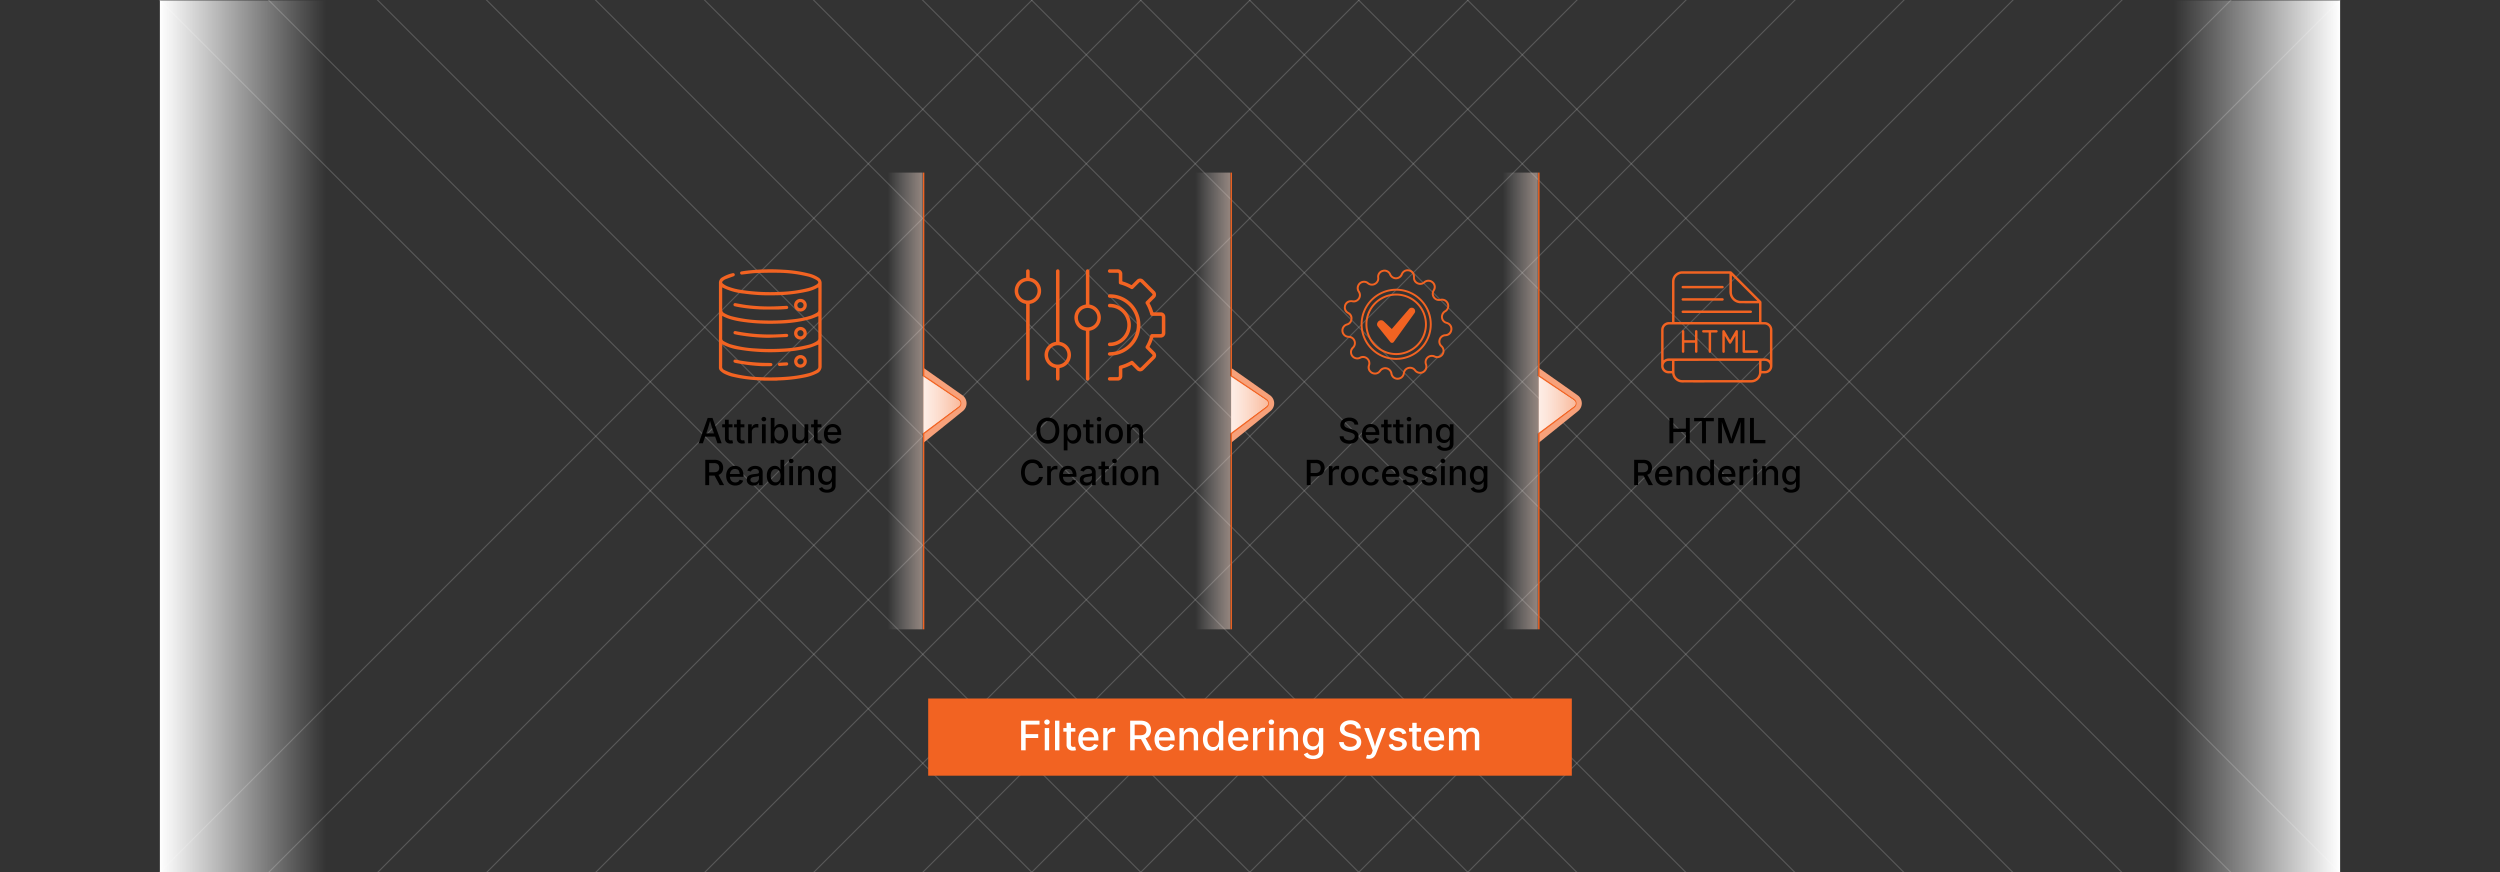 <svg id="Layer_1" data-name="Layer 1" xmlns="http://www.w3.org/2000/svg" xmlns:xlink="http://www.w3.org/1999/xlink" viewBox="0 0 860 300"><rect x="0" y="0" width="860" height="300" fill="#333333" stroke="none"/><defs><linearGradient id="linear-gradient" x1="55" y1="150.07" x2="112.431" y2="150.07" gradientUnits="userSpaceOnUse"><stop offset="0" stop-color="#fff"/><stop offset="0.996" stop-color="#fff" stop-opacity="0"/></linearGradient><linearGradient id="linear-gradient-2" x1="1039.043" y1="1650.117" x2="1096.474" y2="1650.117" gradientTransform="translate(-291.474 -1500.047)" xlink:href="#linear-gradient"/><linearGradient id="linear-gradient-3" x1="305.36" y1="137.93" x2="330.418" y2="137.93" gradientUnits="userSpaceOnUse"><stop offset="0" stop-color="#fff" stop-opacity="0"/><stop offset="1" stop-color="#f9b99b"/></linearGradient><linearGradient id="linear-gradient-4" x1="411.181" y1="137.93" x2="436.239" y2="137.93" xlink:href="#linear-gradient-3"/><linearGradient id="linear-gradient-5" x1="517.002" y1="137.93" x2="542.06" y2="137.93" xlink:href="#linear-gradient-3"/></defs><g opacity="0.25"><line x1="-6.324" y1="-61.183" x2="416.042" y2="361.183" fill="none" stroke="#ccc" stroke-miterlimit="10" stroke-width="0.375"/><line x1="30.986" y1="-61.369" x2="453.352" y2="360.997" fill="none" stroke="#ccc" stroke-miterlimit="10" stroke-width="0.375"/><line x1="68.295" y1="-61.555" x2="490.662" y2="360.811" fill="none" stroke="#ccc" stroke-miterlimit="10" stroke-width="0.375"/><line x1="105.605" y1="-61.742" x2="527.971" y2="360.625" fill="none" stroke="#ccc" stroke-miterlimit="10" stroke-width="0.375"/><line x1="142.915" y1="-61.928" x2="565.281" y2="360.439" fill="none" stroke="#ccc" stroke-miterlimit="10" stroke-width="0.375"/><line x1="180.224" y1="-62.114" x2="602.591" y2="360.253" fill="none" stroke="#ccc" stroke-miterlimit="10" stroke-width="0.375"/><line x1="217.534" y1="-62.3" x2="639.901" y2="360.067" fill="none" stroke="#ccc" stroke-miterlimit="10" stroke-width="0.375"/><line x1="254.844" y1="-62.486" x2="677.21" y2="359.881" fill="none" stroke="#ccc" stroke-miterlimit="10" stroke-width="0.375"/><line x1="292.154" y1="-62.672" x2="714.52" y2="359.695" fill="none" stroke="#ccc" stroke-miterlimit="10" stroke-width="0.375"/><line x1="329.463" y1="-62.858" x2="751.83" y2="359.509" fill="none" stroke="#ccc" stroke-miterlimit="10" stroke-width="0.375"/><line x1="366.773" y1="-63.044" x2="789.139" y2="359.322" fill="none" stroke="#ccc" stroke-miterlimit="10" stroke-width="0.375"/><line x1="404.083" y1="-63.23" x2="826.449" y2="359.137" fill="none" stroke="#ccc" stroke-miterlimit="10" stroke-width="0.375"/><line x1="441.392" y1="-63.416" x2="863.759" y2="358.95" fill="none" stroke="#ccc" stroke-miterlimit="10" stroke-width="0.375"/></g><g opacity="0.25"><line x1="865.041" y1="-60.067" x2="442.675" y2="362.3" fill="none" stroke="#ccc" stroke-miterlimit="10" stroke-width="0.375"/><line x1="827.732" y1="-60.253" x2="405.365" y2="362.114" fill="none" stroke="#ccc" stroke-miterlimit="10" stroke-width="0.375"/><line x1="790.422" y1="-60.439" x2="368.055" y2="361.928" fill="none" stroke="#ccc" stroke-miterlimit="10" stroke-width="0.375"/><line x1="753.112" y1="-60.625" x2="330.746" y2="361.741" fill="none" stroke="#ccc" stroke-miterlimit="10" stroke-width="0.375"/><line x1="715.803" y1="-60.811" x2="293.436" y2="361.555" fill="none" stroke="#ccc" stroke-miterlimit="10" stroke-width="0.375"/><line x1="678.493" y1="-60.997" x2="256.126" y2="361.369" fill="none" stroke="#ccc" stroke-miterlimit="10" stroke-width="0.375"/><line x1="641.183" y1="-61.183" x2="218.817" y2="361.183" fill="none" stroke="#ccc" stroke-miterlimit="10" stroke-width="0.375"/><line x1="603.874" y1="-61.369" x2="181.507" y2="360.997" fill="none" stroke="#ccc" stroke-miterlimit="10" stroke-width="0.375"/><line x1="566.564" y1="-61.555" x2="144.197" y2="360.811" fill="none" stroke="#ccc" stroke-miterlimit="10" stroke-width="0.375"/><line x1="529.254" y1="-61.742" x2="106.888" y2="360.625" fill="none" stroke="#ccc" stroke-miterlimit="10" stroke-width="0.375"/><line x1="491.945" y1="-61.928" x2="69.578" y2="360.439" fill="none" stroke="#ccc" stroke-miterlimit="10" stroke-width="0.375"/><line x1="454.635" y1="-62.114" x2="32.268" y2="360.253" fill="none" stroke="#ccc" stroke-miterlimit="10" stroke-width="0.375"/><line x1="417.325" y1="-62.3" x2="-5.041" y2="360.067" fill="none" stroke="#ccc" stroke-miterlimit="10" stroke-width="0.375"/></g><rect x="55" y="0.141" width="57.431" height="299.859" fill="url(#linear-gradient)"/><rect x="747.569" y="0.141" width="57.431" height="299.859" transform="translate(1552.569 300.141) rotate(180)" fill="url(#linear-gradient-2)"/><path d="M262.728,130.939c-.807-.05-1.614-.098-2.421-.15a46.988,46.988,0,0,1-7.692-1.051,13.311,13.311,0,0,1-3.718-1.313,6.887,6.887,0,0,1-1.116-.862,1.512,1.512,0,0,1-.47-1.179q.002-14.605.002-29.21a2.177,2.177,0,0,1,1.241-1.831,11.638,11.638,0,0,1,3.461-1.357.56.56,0,0,1,.74.387c.08.299-.103.564-.469.696-.934.338-1.874.662-2.796,1.03a2.724,2.724,0,0,0-.764.527c-.383.343-.403.66.002.969a6.902,6.902,0,0,0,1.431.859,20.758,20.758,0,0,0,4.9,1.285,64.712,64.712,0,0,0,13.196.659,43.328,43.328,0,0,0,9.754-1.332,9.482,9.482,0,0,0,2.854-1.172c.835-.563.84-1.016-.012-1.568a11.411,11.411,0,0,0-3.656-1.362,43.84,43.84,0,0,0-9.296-1.12c-2.602-.053-5.209-.003-7.811.094-1.453.054-2.898.297-4.347.455-.173.019-.346.047-.52.057a.533.533,0,0,1-.615-.47.523.523,0,0,1,.466-.615q.975-.167,1.96-.279a70.239,70.239,0,0,1,12.655-.293,44.059,44.059,0,0,1,8.523,1.271,10.028,10.028,0,0,1,3.446,1.475,2.233,2.233,0,0,1,.985,1.935q-.027,14.194.011,28.387a2.64,2.64,0,0,1-1.536,2.537,15.71,15.71,0,0,1-4.481,1.492,51.76,51.76,0,0,1-8.828.988c-.198.007-.394.041-.591.062Zm18.781-12.405c-1.012.379-1.978.813-2.986,1.105a41.61,41.61,0,0,1-9.517,1.406,64.744,64.744,0,0,1-14.646-.732,17.19,17.19,0,0,1-5.84-1.855c-.014-.008-.045.012-.085.024v.405c0,2.369.021,4.738-.014,7.107a1.21,1.21,0,0,0,.69,1.249,19.585,19.585,0,0,0,2.787,1.138,42.981,42.981,0,0,0,9.712,1.357,69.358,69.358,0,0,0,8.894-.139,41.431,41.431,0,0,0,7.336-1.147,9.98,9.98,0,0,0,3.065-1.244,1.244,1.244,0,0,0,.615-1.146c-.026-2.394-.011-4.788-.011-7.181Zm-33.074-9.878c0,2.59.009,5.146-.009,7.701a.985.985,0,0,0,.495.971,14.733,14.733,0,0,0,2.182,1.032,36.528,36.528,0,0,0,8.817,1.499,69.222,69.222,0,0,0,8.82.078,44.57,44.57,0,0,0,9.124-1.274,9.131,9.131,0,0,0,3.181-1.34,1.078,1.078,0,0,0,.471-.952c-.017-2.443-.008-4.887-.008-7.33v-.293c-.977.37-1.928.808-2.923,1.093a45.992,45.992,0,0,1-11.194,1.494,65.136,65.136,0,0,1-10.042-.372C254.295,110.592,251.249,110.172,248.435,108.656Zm0-9.791v.454c0,2.381.018,4.762-.013,7.143a1.309,1.309,0,0,0,.674,1.227,10.038,10.038,0,0,0,2.931,1.18,46.941,46.941,0,0,0,10.466,1.343,67.23,67.23,0,0,0,10.191-.379,29.837,29.837,0,0,0,6.28-1.287,13.644,13.644,0,0,0,1.982-.94.97.97,0,0,0,.569-.896c-.011-2.53-.005-5.061-.007-7.591a2.07,2.07,0,0,0-.034-.257,12.943,12.943,0,0,1-3.892,1.48,52.866,52.866,0,0,1-11.157,1.243,63.305,63.305,0,0,1-10.366-.565A21.404,21.404,0,0,1,248.435,98.865Z" fill="#f26322"/><path d="M262.214,125.974a59.528,59.528,0,0,1-9.085-1.1c-.085-.018-.17-.04-.254-.061-.423-.103-.621-.362-.541-.704.075-.321.369-.469.771-.39.709.138,1.415.292,2.127.409a56.629,56.629,0,0,0,8.262.695c.511.008,1.022.013,1.533.028.42.013.666.216.677.542.011.336-.251.572-.685.577C264.084,125.981,263.149,125.974,262.214,125.974Z" fill="#f26322"/><path d="M273.18,124.299a2.18,2.18,0,1,1,2.176,2.196A2.193,2.193,0,0,1,273.18,124.299Zm3.239-.006a1.058,1.058,0,1,0-1.052,1.083A1.071,1.071,0,0,0,276.419,124.293Z" fill="#f26322"/><path d="M269.307,125.832c-.336.022-.671.047-1.008.064a.591.591,0,0,1-.697-.518.565.565,0,0,1,.587-.592q1.155-.089,2.314-.14a.54.54,0,0,1,.632.49.557.557,0,0,1-.56.616c-.421.044-.846.053-1.269.077Z" fill="#f26322"/><path d="M264.258,116.213a63.862,63.862,0,0,1-10.37-.985c-.354-.068-.708-.142-1.058-.226a.564.564,0,1,1,.245-1.092,60.379,60.379,0,0,0,14.716,1.081c.871-.023,1.741-.103,2.611-.148.456-.023.712.16.736.5.025.359-.22.597-.684.617C268.389,116.05,266.323,116.13,264.258,116.213Z" fill="#f26322"/><path d="M275.366,116.821a2.18,2.18,0,0,1-.035-4.36,2.18,2.18,0,1,1,.035,4.36Zm-.015-1.121a1.051,1.051,0,0,0,1.067-1.058,1.058,1.058,0,0,0-2.116-.014A1.04,1.04,0,0,0,275.351,115.7Z" fill="#f26322"/><path d="M264.859,106.473a54.908,54.908,0,0,1-10.744-.823c-.44-.081-.879-.175-1.313-.284a.554.554,0,1,1,.23-1.079c1.214.204,2.422.455,3.642.619a59.931,59.931,0,0,0,9.99.478c1.182-.039,2.364-.109,3.546-.165.1-.005.199-.013.299-.012a.566.566,0,0,1,.628.544c.006.33-.215.548-.604.574-.795.053-1.591.124-2.387.141C267.051,106.492,265.955,106.473,264.859,106.473Z" fill="#f26322"/><path d="M275.351,107.171a2.18,2.18,0,0,1-.006-4.36,2.18,2.18,0,1,1,.006,4.36Zm-.003-1.122a1.051,1.051,0,0,0,1.071-1.054,1.058,1.058,0,0,0-2.116-.021A1.039,1.039,0,0,0,275.348,106.048Z" fill="#f26322"/><path d="M240.344,152.494l3.105-8.73H245.09l3.164,8.73h-1.447l-1.699-4.857q-.199-.592-.436-1.395t-.548-1.928h.27q-.299,1.137-.536,1.948t-.419,1.374l-1.647,4.857Zm1.682-2.303v-1.113h4.541v1.113Z"/><path d="M251.986,145.943v1.049h-3.551v-1.049Zm-2.596-1.559H250.68v6.34a.842.842,0,0,0,.167.577.708.708,0,0,0,.548.184,1.961,1.961,0,0,0,.264-.023q.164-.023.281-.047l.229,1.031a2.332,2.332,0,0,1-.44.102,3.392,3.392,0,0,1-.463.032,1.948,1.948,0,0,1-1.383-.46,1.682,1.682,0,0,1-.492-1.292Z"/><path d="M256.07,145.943v1.049H252.52v-1.049Zm-2.596-1.559h1.289v6.34a.842.842,0,0,0,.167.577.708.708,0,0,0,.548.184,1.961,1.961,0,0,0,.264-.023q.164-.023.281-.047l.229,1.031a2.332,2.332,0,0,1-.44.102,3.393,3.393,0,0,1-.463.032,1.948,1.948,0,0,1-1.383-.46,1.682,1.682,0,0,1-.492-1.292Z"/><path d="M257.353,152.494v-6.551h1.248v1.055h.07a1.605,1.605,0,0,1,.633-.844,1.79,1.79,0,0,1,1.025-.305q.123,0,.281.009a2.501,2.501,0,0,1,.264.026v1.23a1.609,1.609,0,0,0-.27-.047,3.441,3.441,0,0,0-.404-.024,1.702,1.702,0,0,0-.803.188,1.386,1.386,0,0,0-.557.519,1.454,1.454,0,0,0-.199.765v3.979Z"/><path d="M262.762,144.941a.8.8,0,0,1-.571-.226.734.734,0,0,1,0-1.081.805.805,0,0,1,.571-.223.815.815,0,0,1,.574.223.731.731,0,0,1,0,1.084A.815.815,0,0,1,262.762,144.941Zm-.65,7.553v-6.551H263.4v6.551Z"/><path d="M268.387,152.623a2.047,2.047,0,0,1-.97-.202,1.862,1.862,0,0,1-.592-.472,3.657,3.657,0,0,1-.331-.48h-.105v1.025h-1.254v-8.73h1.289v3.246h.07a4.293,4.293,0,0,1,.325-.475,1.809,1.809,0,0,1,.58-.472,2.069,2.069,0,0,1,.987-.202,2.534,2.534,0,0,1,1.403.399,2.708,2.708,0,0,1,.976,1.154,4.234,4.234,0,0,1,.357,1.822,4.284,4.284,0,0,1-.351,1.813,2.727,2.727,0,0,1-.97,1.166A2.514,2.514,0,0,1,268.387,152.623Zm-.287-1.096a1.462,1.462,0,0,0,.943-.305,1.836,1.836,0,0,0,.571-.826,3.4,3.4,0,0,0,.19-1.172,3.307,3.307,0,0,0-.19-1.157,1.809,1.809,0,0,0-.568-.811,1.479,1.479,0,0,0-.946-.299,1.514,1.514,0,0,0-.932.284,1.724,1.724,0,0,0-.574.791,3.338,3.338,0,0,0-.193,1.192,3.372,3.372,0,0,0,.196,1.198,1.796,1.796,0,0,0,.577.811A1.473,1.473,0,0,0,268.1,151.527Z"/><path d="M274.785,152.576a2.365,2.365,0,0,1-1.172-.281,1.911,1.911,0,0,1-.782-.832,2.993,2.993,0,0,1-.278-1.359v-4.16h1.289v4.002a1.559,1.559,0,0,0,.372,1.107,1.315,1.315,0,0,0,1.011.399,1.584,1.584,0,0,0,.782-.19,1.366,1.366,0,0,0,.542-.557,1.821,1.821,0,0,0,.199-.882v-3.879h1.289v6.551h-1.23l-.006-1.605h.123a2.459,2.459,0,0,1-.838,1.289A2.159,2.159,0,0,1,274.785,152.576Z"/><path d="M282.572,145.943v1.049h-3.551v-1.049Zm-2.596-1.559h1.289v6.34a.842.842,0,0,0,.167.577.708.708,0,0,0,.548.184,1.959,1.959,0,0,0,.264-.023q.164-.023.281-.047l.229,1.031a2.331,2.331,0,0,1-.439.102,3.394,3.394,0,0,1-.463.032,1.948,1.948,0,0,1-1.383-.46,1.681,1.681,0,0,1-.492-1.292Z"/><path d="M286.562,152.628a3.221,3.221,0,0,1-1.67-.416,2.766,2.766,0,0,1-1.081-1.172,3.925,3.925,0,0,1-.378-1.775,4.023,4.023,0,0,1,.372-1.775,2.859,2.859,0,0,1,1.052-1.198,2.914,2.914,0,0,1,1.594-.431,3.226,3.226,0,0,1,1.084.185,2.637,2.637,0,0,1,.938.577,2.738,2.738,0,0,1,.659,1.017,4.181,4.181,0,0,1,.243,1.515v.457h-5.221V148.65h4.559l-.604.316a2.802,2.802,0,0,0-.188-1.063,1.583,1.583,0,0,0-.554-.718,1.554,1.554,0,0,0-.917-.258,1.614,1.614,0,0,0-.932.264,1.696,1.696,0,0,0-.589.694,2.184,2.184,0,0,0-.202.94v.656a2.543,2.543,0,0,0,.232,1.14,1.608,1.608,0,0,0,.647.703,1.917,1.917,0,0,0,.967.237,1.979,1.979,0,0,0,.656-.102,1.363,1.363,0,0,0,.507-.311,1.347,1.347,0,0,0,.325-.513l1.213.287a2.234,2.234,0,0,1-.53.891,2.525,2.525,0,0,1-.926.601A3.47,3.47,0,0,1,286.562,152.628Z"/><path d="M242.611,166.894v-8.73H245.74a3.636,3.636,0,0,1,1.682.349,2.318,2.318,0,0,1,1.008.97,2.96,2.96,0,0,1,.334,1.424,2.867,2.867,0,0,1-.337,1.415,2.275,2.275,0,0,1-1.011.94,3.785,3.785,0,0,1-1.688.334h-2.35v-1.143H245.6a2.481,2.481,0,0,0,1.04-.184,1.23,1.23,0,0,0,.583-.53,1.722,1.722,0,0,0,.188-.832,1.806,1.806,0,0,0-.188-.85,1.272,1.272,0,0,0-.586-.554,2.385,2.385,0,0,0-1.049-.196h-1.641v7.588Zm4.963,0L245.459,162.95h1.482l2.15,3.943Z"/><path d="M252.935,167.028a3.221,3.221,0,0,1-1.67-.416,2.765,2.765,0,0,1-1.081-1.172,3.924,3.924,0,0,1-.378-1.775,4.025,4.025,0,0,1,.372-1.775,2.859,2.859,0,0,1,1.052-1.198,2.914,2.914,0,0,1,1.594-.431,3.226,3.226,0,0,1,1.084.185,2.635,2.635,0,0,1,.938.577,2.738,2.738,0,0,1,.659,1.017,4.181,4.181,0,0,1,.243,1.515v.457h-5.221V163.05h4.559l-.604.316a2.802,2.802,0,0,0-.188-1.063,1.582,1.582,0,0,0-.554-.718,1.554,1.554,0,0,0-.917-.258,1.613,1.613,0,0,0-.932.264,1.697,1.697,0,0,0-.589.694,2.184,2.184,0,0,0-.202.94v.656a2.543,2.543,0,0,0,.231,1.14,1.608,1.608,0,0,0,.647.703,1.917,1.917,0,0,0,.967.237,1.979,1.979,0,0,0,.656-.102,1.363,1.363,0,0,0,.507-.311,1.348,1.348,0,0,0,.325-.513l1.213.287a2.234,2.234,0,0,1-.53.891,2.527,2.527,0,0,1-.926.601A3.47,3.47,0,0,1,252.935,167.028Z"/><path d="M259.111,167.04a2.664,2.664,0,0,1-1.125-.231,1.861,1.861,0,0,1-.797-.677,1.939,1.939,0,0,1-.293-1.09,1.759,1.759,0,0,1,.214-.914,1.586,1.586,0,0,1,.58-.568,2.995,2.995,0,0,1,.815-.316,7.847,7.847,0,0,1,.911-.158l.943-.114a1.427,1.427,0,0,0,.536-.146.356.356,0,0,0,.173-.331v-.035a1.258,1.258,0,0,0-.141-.621.944.944,0,0,0-.419-.39,1.559,1.559,0,0,0-.694-.138,1.86,1.86,0,0,0-.735.132,1.443,1.443,0,0,0-.498.337,1.468,1.468,0,0,0-.284.428l-1.213-.317a2.284,2.284,0,0,1,.639-.943,2.618,2.618,0,0,1,.955-.521,3.802,3.802,0,0,1,1.113-.164,4.102,4.102,0,0,1,.844.094,2.562,2.562,0,0,1,.838.34,1.854,1.854,0,0,1,.639.691,2.389,2.389,0,0,1,.246,1.16v4.348h-1.248v-.896h-.065a1.863,1.863,0,0,1-.381.492,1.993,1.993,0,0,1-.636.396A2.441,2.441,0,0,1,259.111,167.04Zm.287-1.037a1.856,1.856,0,0,0,.902-.205,1.459,1.459,0,0,0,.574-.545,1.403,1.403,0,0,0,.199-.721v-.838a.635.635,0,0,1-.267.126,4.475,4.475,0,0,1-.448.1q-.252.044-.486.073t-.387.047a3.047,3.047,0,0,0-.665.158,1.151,1.151,0,0,0-.48.316.8.8,0,0,0-.179.545.834.834,0,0,0,.161.521.973.973,0,0,0,.437.316A1.78,1.78,0,0,0,259.398,166.003Z"/><path d="M266.529,167.023a2.528,2.528,0,0,1-1.418-.407,2.718,2.718,0,0,1-.973-1.166,4.284,4.284,0,0,1-.352-1.813,4.234,4.234,0,0,1,.357-1.822,2.7,2.7,0,0,1,.979-1.154,2.549,2.549,0,0,1,1.406-.399,2.054,2.054,0,0,1,.981.202,1.844,1.844,0,0,1,.583.472,3.537,3.537,0,0,1,.322.475h.07v-3.246h1.289v8.73h-1.254v-1.025h-.105a3.114,3.114,0,0,1-.328.48,1.906,1.906,0,0,1-.592.472A2.029,2.029,0,0,1,266.529,167.023Zm.281-1.096a1.471,1.471,0,0,0,.929-.293,1.806,1.806,0,0,0,.574-.811,3.375,3.375,0,0,0,.196-1.198,3.34,3.34,0,0,0-.193-1.192,1.733,1.733,0,0,0-.571-.791,1.511,1.511,0,0,0-.935-.284,1.478,1.478,0,0,0-.946.299,1.809,1.809,0,0,0-.568.811,3.305,3.305,0,0,0-.19,1.157,3.352,3.352,0,0,0,.193,1.172,1.855,1.855,0,0,0,.574.826A1.454,1.454,0,0,0,266.81,165.927Z"/><path d="M272.16,159.341a.8.8,0,0,1-.571-.226.734.734,0,0,1,0-1.081.805.805,0,0,1,.571-.223.815.815,0,0,1,.574.223.732.732,0,0,1,0,1.084A.816.816,0,0,1,272.16,159.341Zm-.65,7.553v-6.551h1.289v6.551Z"/><path d="M275.822,163.015v3.879h-1.289v-6.551h1.23l.012,1.605h-.135a2.507,2.507,0,0,1,.832-1.283,2.15,2.15,0,0,1,1.318-.404,2.332,2.332,0,0,1,1.166.281,1.942,1.942,0,0,1,.779.829,2.963,2.963,0,0,1,.281,1.362v4.16h-1.289v-4.002a1.567,1.567,0,0,0-.369-1.107,1.314,1.314,0,0,0-1.014-.399,1.587,1.587,0,0,0-.779.19,1.365,1.365,0,0,0-.545.554A1.817,1.817,0,0,0,275.822,163.015Z"/><path d="M284.488,169.483a4.006,4.006,0,0,1-1.312-.193,2.671,2.671,0,0,1-.917-.516,2.275,2.275,0,0,1-.548-.715l1.078-.51a2.583,2.583,0,0,0,.313.396,1.605,1.605,0,0,0,.53.354,2.143,2.143,0,0,0,.856.146,1.954,1.954,0,0,0,1.216-.354,1.306,1.306,0,0,0,.466-1.11v-1.277h-.111a2.973,2.973,0,0,1-.325.469,1.742,1.742,0,0,1-.58.436,2.189,2.189,0,0,1-.97.184,2.695,2.695,0,0,1-1.392-.363,2.551,2.551,0,0,1-.982-1.078,3.852,3.852,0,0,1-.363-1.758,4.087,4.087,0,0,1,.36-1.79,2.721,2.721,0,0,1,.984-1.145,2.563,2.563,0,0,1,1.409-.399,2.1,2.1,0,0,1,.981.199,1.81,1.81,0,0,1,.592.472,3.537,3.537,0,0,1,.325.478h.094v-1.066h1.26v6.644a2.403,2.403,0,0,1-.39,1.415,2.283,2.283,0,0,1-1.061.817A4.112,4.112,0,0,1,284.488,169.483Zm-.006-3.762a1.623,1.623,0,0,0,.929-.255,1.558,1.558,0,0,0,.571-.738,3.095,3.095,0,0,0,.193-1.151,3.195,3.195,0,0,0-.193-1.16,1.718,1.718,0,0,0-.571-.779,1.672,1.672,0,0,0-1.878.015,1.806,1.806,0,0,0-.574.797,3.113,3.113,0,0,0-.193,1.128,3.007,3.007,0,0,0,.193,1.122,1.633,1.633,0,0,0,.577.753A1.606,1.606,0,0,0,284.482,165.722Z"/><path d="M360.47,152.611a3.858,3.858,0,0,1-2.024-.536,3.716,3.716,0,0,1-1.406-1.541,5.885,5.885,0,0,1,0-4.805,3.735,3.735,0,0,1,1.406-1.544,4.06,4.06,0,0,1,4.043,0,3.749,3.749,0,0,1,1.4,1.544,5.885,5.885,0,0,1,0,4.805,3.73,3.73,0,0,1-1.4,1.541A3.828,3.828,0,0,1,360.47,152.611Zm0-1.219a2.442,2.442,0,0,0,1.333-.372,2.534,2.534,0,0,0,.932-1.101,4.846,4.846,0,0,0,0-3.58,2.535,2.535,0,0,0-.932-1.102,2.581,2.581,0,0,0-2.675.003,2.547,2.547,0,0,0-.935,1.105,4.823,4.823,0,0,0,0,3.571,2.55,2.55,0,0,0,.935,1.102A2.453,2.453,0,0,0,360.47,151.392Z"/><path d="M365.931,154.943v-9h1.254v1.066h.105a4.293,4.293,0,0,1,.325-.475,1.809,1.809,0,0,1,.58-.472,2.068,2.068,0,0,1,.987-.202,2.534,2.534,0,0,1,1.403.399,2.708,2.708,0,0,1,.976,1.154,4.234,4.234,0,0,1,.357,1.822,4.286,4.286,0,0,1-.351,1.813,2.726,2.726,0,0,1-.97,1.166,2.513,2.513,0,0,1-1.415.407,2.047,2.047,0,0,1-.97-.202,1.862,1.862,0,0,1-.592-.472,3.657,3.657,0,0,1-.331-.48h-.07v3.475Zm2.965-3.416a1.463,1.463,0,0,0,.943-.305,1.835,1.835,0,0,0,.571-.826,3.398,3.398,0,0,0,.19-1.172,3.305,3.305,0,0,0-.19-1.157,1.809,1.809,0,0,0-.568-.811,1.479,1.479,0,0,0-.946-.299,1.514,1.514,0,0,0-.932.284,1.724,1.724,0,0,0-.574.791,3.765,3.765,0,0,0,.003,2.391,1.796,1.796,0,0,0,.577.811A1.473,1.473,0,0,0,368.896,151.527Z"/><path d="M376.15,145.943v1.049h-3.551v-1.049Zm-2.596-1.559h1.289v6.34a.842.842,0,0,0,.167.577.708.708,0,0,0,.548.184,1.961,1.961,0,0,0,.264-.023q.164-.023.281-.047l.229,1.031a2.331,2.331,0,0,1-.439.102,3.394,3.394,0,0,1-.463.032,1.948,1.948,0,0,1-1.383-.46,1.682,1.682,0,0,1-.492-1.292Z"/><path d="M378.084,144.941a.8.8,0,0,1-.571-.226.734.734,0,0,1,0-1.081.805.805,0,0,1,.571-.223.815.815,0,0,1,.574.223.732.732,0,0,1,0,1.084A.815.815,0,0,1,378.084,144.941Zm-.65,7.553v-6.551h1.289v6.551Z"/><path d="M383.21,152.628a3.016,3.016,0,0,1-1.608-.422,2.845,2.845,0,0,1-1.069-1.184,3.908,3.908,0,0,1-.381-1.77,3.955,3.955,0,0,1,.381-1.784,2.843,2.843,0,0,1,1.069-1.187,3.288,3.288,0,0,1,3.223,0,2.842,2.842,0,0,1,1.069,1.187,3.955,3.955,0,0,1,.381,1.784,3.908,3.908,0,0,1-.381,1.77,2.845,2.845,0,0,1-1.069,1.184A3.027,3.027,0,0,1,383.21,152.628Zm0-1.09a1.525,1.525,0,0,0,.987-.314,1.866,1.866,0,0,0,.58-.832,3.282,3.282,0,0,0,.19-1.14,3.349,3.349,0,0,0-.19-1.151,1.862,1.862,0,0,0-.58-.838,1.525,1.525,0,0,0-.987-.314,1.504,1.504,0,0,0-.979.314,1.874,1.874,0,0,0-.577.835,3.343,3.343,0,0,0-.19,1.154,3.282,3.282,0,0,0,.19,1.14,1.876,1.876,0,0,0,.577.832A1.504,1.504,0,0,0,383.21,151.539Z"/><path d="M388.994,148.615v3.879h-1.289v-6.551h1.23l.012,1.605h-.135a2.508,2.508,0,0,1,.832-1.283,2.151,2.151,0,0,1,1.318-.404,2.332,2.332,0,0,1,1.166.281,1.943,1.943,0,0,1,.779.829,2.963,2.963,0,0,1,.281,1.362v4.16H391.9v-4.002a1.567,1.567,0,0,0-.369-1.107,1.314,1.314,0,0,0-1.014-.399,1.587,1.587,0,0,0-.779.19,1.365,1.365,0,0,0-.545.554A1.817,1.817,0,0,0,388.994,148.615Z"/><path d="M355.156,167.011a3.843,3.843,0,0,1-2.022-.536,3.703,3.703,0,0,1-1.4-1.541,5.915,5.915,0,0,1,0-4.805,3.723,3.723,0,0,1,1.4-1.544,3.826,3.826,0,0,1,2.022-.539,4.134,4.134,0,0,1,1.298.199,3.448,3.448,0,0,1,1.084.58,3.233,3.233,0,0,1,.791.926,3.605,3.605,0,0,1,.425,1.236h-1.342a2.063,2.063,0,0,0-.29-.735,2.095,2.095,0,0,0-.507-.542,2.142,2.142,0,0,0-.668-.334,2.686,2.686,0,0,0-.779-.111,2.453,2.453,0,0,0-1.345.378,2.54,2.54,0,0,0-.935,1.107,4.207,4.207,0,0,0-.34,1.784,4.148,4.148,0,0,0,.346,1.784,2.545,2.545,0,0,0,.938,1.101,2.457,2.457,0,0,0,1.336.372,2.591,2.591,0,0,0,.776-.114,2.279,2.279,0,0,0,.668-.334,2.016,2.016,0,0,0,.51-.542,2.093,2.093,0,0,0,.29-.733h1.348a3.408,3.408,0,0,1-2.27,2.728A4.016,4.016,0,0,1,355.156,167.011Z"/><path d="M360.23,166.894v-6.551h1.248v1.055h.07a1.605,1.605,0,0,1,.633-.844,1.789,1.789,0,0,1,1.025-.305q.123,0,.281.009a2.501,2.501,0,0,1,.264.026v1.23a1.61,1.61,0,0,0-.27-.047,3.44,3.44,0,0,0-.404-.024,1.702,1.702,0,0,0-.803.188,1.386,1.386,0,0,0-.557.519,1.453,1.453,0,0,0-.199.765v3.979Z"/><path d="M367.496,167.028a3.221,3.221,0,0,1-1.67-.416,2.766,2.766,0,0,1-1.081-1.172,3.925,3.925,0,0,1-.378-1.775,4.023,4.023,0,0,1,.372-1.775,2.859,2.859,0,0,1,1.052-1.198,2.914,2.914,0,0,1,1.594-.431,3.226,3.226,0,0,1,1.084.185,2.637,2.637,0,0,1,.938.577,2.738,2.738,0,0,1,.659,1.017,4.178,4.178,0,0,1,.243,1.515v.457h-5.221V163.05h4.559l-.604.316a2.802,2.802,0,0,0-.188-1.063,1.583,1.583,0,0,0-.554-.718,1.554,1.554,0,0,0-.917-.258,1.614,1.614,0,0,0-.932.264,1.696,1.696,0,0,0-.589.694,2.184,2.184,0,0,0-.202.94v.656a2.543,2.543,0,0,0,.232,1.14,1.608,1.608,0,0,0,.647.703,1.917,1.917,0,0,0,.967.237,1.979,1.979,0,0,0,.656-.102,1.363,1.363,0,0,0,.507-.311,1.347,1.347,0,0,0,.325-.513l1.213.287a2.234,2.234,0,0,1-.53.891,2.525,2.525,0,0,1-.926.601A3.469,3.469,0,0,1,367.496,167.028Z"/><path d="M373.671,167.04a2.664,2.664,0,0,1-1.125-.231,1.861,1.861,0,0,1-.797-.677,1.94,1.94,0,0,1-.293-1.09,1.759,1.759,0,0,1,.214-.914,1.587,1.587,0,0,1,.58-.568,2.993,2.993,0,0,1,.814-.316,7.852,7.852,0,0,1,.911-.158l.943-.114a1.428,1.428,0,0,0,.536-.146.355.355,0,0,0,.173-.331v-.035a1.26,1.26,0,0,0-.141-.621.944.944,0,0,0-.419-.39,1.559,1.559,0,0,0-.694-.138,1.86,1.86,0,0,0-.735.132,1.445,1.445,0,0,0-.498.337,1.47,1.47,0,0,0-.284.428l-1.213-.317a2.286,2.286,0,0,1,.639-.943,2.618,2.618,0,0,1,.955-.521,3.802,3.802,0,0,1,1.113-.164,4.101,4.101,0,0,1,.844.094,2.56,2.56,0,0,1,.838.34,1.855,1.855,0,0,1,.639.691,2.39,2.39,0,0,1,.246,1.16v4.348h-1.248v-.896h-.064a1.864,1.864,0,0,1-.381.492,1.993,1.993,0,0,1-.636.396A2.442,2.442,0,0,1,373.671,167.04Zm.287-1.037a1.855,1.855,0,0,0,.902-.205,1.46,1.46,0,0,0,.574-.545,1.403,1.403,0,0,0,.199-.721v-.838a.636.636,0,0,1-.267.126,4.478,4.478,0,0,1-.448.1q-.252.044-.486.073t-.387.047a3.048,3.048,0,0,0-.665.158,1.151,1.151,0,0,0-.48.316.8.8,0,0,0-.179.545.834.834,0,0,0,.161.521.972.972,0,0,0,.436.316A1.78,1.78,0,0,0,373.959,166.003Z"/><path d="M381.453,160.343v1.049h-3.551v-1.049Zm-2.596-1.559h1.289v6.34a.842.842,0,0,0,.167.577.708.708,0,0,0,.548.184,1.961,1.961,0,0,0,.264-.023q.164-.023.281-.047l.229,1.031a2.33,2.33,0,0,1-.44.102,3.392,3.392,0,0,1-.463.032,1.948,1.948,0,0,1-1.383-.46,1.682,1.682,0,0,1-.492-1.292Z"/><path d="M383.386,159.341a.8.8,0,0,1-.571-.226.734.734,0,0,1,0-1.081.805.805,0,0,1,.571-.223.815.815,0,0,1,.574.223.731.731,0,0,1,0,1.084A.815.815,0,0,1,383.386,159.341Zm-.65,7.553v-6.551h1.289v6.551Z"/><path d="M388.513,167.028a3.016,3.016,0,0,1-1.608-.422,2.846,2.846,0,0,1-1.069-1.183,3.909,3.909,0,0,1-.381-1.77,3.955,3.955,0,0,1,.381-1.784,2.843,2.843,0,0,1,1.069-1.187,3.288,3.288,0,0,1,3.223,0,2.843,2.843,0,0,1,1.069,1.187,3.955,3.955,0,0,1,.381,1.784,3.909,3.909,0,0,1-.381,1.77,2.845,2.845,0,0,1-1.069,1.183A3.027,3.027,0,0,1,388.513,167.028Zm0-1.09a1.525,1.525,0,0,0,.987-.314,1.866,1.866,0,0,0,.58-.832,3.285,3.285,0,0,0,.19-1.14,3.352,3.352,0,0,0-.19-1.151,1.863,1.863,0,0,0-.58-.838,1.525,1.525,0,0,0-.987-.314,1.504,1.504,0,0,0-.979.314,1.875,1.875,0,0,0-.577.835,3.345,3.345,0,0,0-.19,1.154,3.285,3.285,0,0,0,.19,1.14,1.877,1.877,0,0,0,.577.832A1.504,1.504,0,0,0,388.513,165.939Z"/><path d="M394.296,163.015v3.879h-1.289v-6.551h1.23l.012,1.605h-.135a2.508,2.508,0,0,1,.832-1.283,2.151,2.151,0,0,1,1.318-.404,2.332,2.332,0,0,1,1.166.281,1.943,1.943,0,0,1,.779.829,2.963,2.963,0,0,1,.281,1.362v4.16h-1.289v-4.002a1.567,1.567,0,0,0-.369-1.107,1.314,1.314,0,0,0-1.014-.399,1.588,1.588,0,0,0-.779.19,1.365,1.365,0,0,0-.545.554A1.817,1.817,0,0,0,394.296,163.015Z"/><path d="M400.877,111.796c0,.906.002,1.811,0,2.717a1.55,1.55,0,0,1-1.631,1.62c-.762.001-1.524.005-2.286-.006-.173-.002-.231.065-.278.218a15.612,15.612,0,0,1-1.171,2.819.206.206,0,0,0,.045.293c.532.525,1.059,1.055,1.587,1.584a1.583,1.583,0,0,1,.006,2.416q-1.873,1.877-3.751,3.749a1.588,1.588,0,0,1-2.403-.001c-.525-.522-1.05-1.044-1.567-1.573a.247.247,0,0,0-.35-.054,14.511,14.511,0,0,1-2.781,1.152.256.256,0,0,0-.22.299c.01.769.005,1.538.003,2.307a1.555,1.555,0,0,1-1.573,1.597c-.913.009-1.826.004-2.739.001a.603.603,0,1,1,.003-1.203c.863-.002,1.725,0,2.588-.001.391-.001.513-.123.514-.519q.001-1.38,0-2.76a.632.632,0,0,1,.556-.724,15.057,15.057,0,0,0,3.549-1.478.649.649,0,0,1,.895.112q.982.984,1.963,1.969c.279.28.425.282.703.005q1.854-1.851,3.707-3.702c.321-.321.318-.445-.001-.763q-.976-.975-1.95-1.953a.637.637,0,0,1-.115-.858,14.866,14.866,0,0,0,1.5-3.632.615.615,0,0,1,.662-.498c.92-.004,1.84-.002,2.76-.002.465,0,.569-.104.569-.572q.001-2.566,0-5.132c0-.471-.103-.575-.566-.575-.898,0-1.797.002-2.695-.001a.648.648,0,0,1-.748-.581,14.984,14.984,0,0,0-1.438-3.473.679.679,0,0,1,.13-.995q.972-.979,1.95-1.952c.232-.232.243-.399.017-.625q-1.918-1.924-3.842-3.841c-.209-.209-.382-.197-.611.032q-.991.99-1.98,1.982a.658.658,0,0,1-.928.122,14.952,14.952,0,0,0-3.509-1.462c-.443-.125-.579-.292-.579-.748q-.001-1.369,0-2.739c0-.405-.121-.522-.532-.522q-1.262-.001-2.523,0a.608.608,0,1,1,.011-1.204q1.304-.001,2.609-.001a1.564,1.564,0,0,1,1.642,1.638c.001.762.005,1.524-.003,2.286a.233.233,0,0,0,.195.273,14.495,14.495,0,0,1,2.801,1.159.258.258,0,0,0,.366-.065c.517-.529,1.043-1.05,1.567-1.573a1.586,1.586,0,0,1,2.372-.007c1.263,1.257,2.511,2.53,3.786,3.774a1.637,1.637,0,0,1-.002,2.394c-.539.506-1.048,1.046-1.576,1.564a.253.253,0,0,0-.06.363,15.04,15.04,0,0,1,1.154,2.78.261.261,0,0,0,.3.221c.769-.008,1.538-.006,2.307-.005a1.548,1.548,0,0,1,1.588,1.575c.004.467,0,.934,0,1.402Q400.877,111.106,400.877,111.796Z" fill="#f26322"/><path d="M352.983,117.5q0-6.34.004-12.68c0-.203-.052-.272-.26-.314a4.544,4.544,0,0,1,.069-8.935c.138-.023.192-.07.19-.219-.008-.69-.006-1.38-.002-2.07a.611.611,0,0,1,.485-.627.589.589,0,0,1,.65.311.89.89,0,0,1,.08.371c.008.668.009,1.337,0,2.005-.002.159.058.207.204.23a4.506,4.506,0,0,1,3.689,3.85,4.441,4.441,0,0,1-1.812,4.286,4.169,4.169,0,0,1-1.923.816c-.118.018-.162.06-.155.177.007.122.001.244.001.366q0,12.561,0,25.122a.657.657,0,0,1-.416.704.607.607,0,0,1-.8-.543c-.011-.157-.003-.316-.003-.474Q352.983,123.689,352.983,117.5Zm.594-20.789a3.334,3.334,0,1,0,.149,6.665,3.334,3.334,0,0,0-.149-6.665Z" fill="#f26322"/><path d="M364.474,105.333q0,5.984-.005,11.967c0,.22.052.302.279.346a4.542,4.542,0,0,1-.036,8.923c-.182.033-.245.097-.243.288.009,1.114.005,2.228.005,3.342,0,.451-.239.737-.609.732-.373-.005-.601-.285-.601-.742-.001-1.114-.004-2.228.003-3.342.001-.176-.047-.246-.228-.278a4.548,4.548,0,0,1-.552-8.805,4.208,4.208,0,0,1,.608-.14c.126-.021.176-.073.168-.196-.005-.086,0-.172,0-.259q0-11.881-.002-23.761a.692.692,0,0,1,.293-.672.601.601,0,0,1,.916.457c.007.071.002.144.002.215Q364.474,99.372,364.474,105.333Zm-.628,20.094a3.33,3.33,0,1,0-3.312-3.213A3.324,3.324,0,0,0,363.846,125.427Z" fill="#f26322"/><path d="M373.545,122.131q0-4.032.004-8.064c0-.203-.041-.278-.267-.329a4.399,4.399,0,0,1-3.59-3.553,4.518,4.518,0,0,1,3.541-5.37c.312-.067.313-.063.313-.388q0-5.541-.003-11.082a.641.641,0,0,1,.344-.642.597.597,0,0,1,.857.488c.007.086.003.172.003.259q0,5.487,0,10.974c0,.326.001.326.314.392a4.551,4.551,0,0,1-.129,8.939c-.133.024-.194.07-.185.204.005.079,0,.158,0,.237q0,7.999.002,15.998a.678.678,0,0,1-.243.61.598.598,0,0,1-.958-.416,2.078,2.078,0,0,1-.004-.237Q373.545,126.141,373.545,122.131Zm3.937-12.869a3.336,3.336,0,1,0-3.19,3.346A3.331,3.331,0,0,0,377.482,109.262Z" fill="#f26322"/><path d="M392.304,111.624a10.608,10.608,0,0,1-1.804,6.064,10.584,10.584,0,0,1-8.721,4.663.609.609,0,0,1-.61-.393.496.496,0,0,1,.116-.594.843.843,0,0,1,.471-.208,10.556,10.556,0,0,0,2.485-.361,9.361,9.361,0,0,0,2-17.204,8.984,8.984,0,0,0-3.381-1.085c-.37-.043-.743-.059-1.115-.079a.612.612,0,0,1-.615-.615.594.594,0,0,1,.616-.588,10.541,10.541,0,0,1,10.46,9.204c.013.1.035.198.042.298C392.273,111.077,392.293,111.428,392.304,111.624Z" fill="#f26322"/><path d="M389.024,111.934a7.194,7.194,0,0,1-3.836,6.258,6.836,6.836,0,0,1-3.363.871.612.612,0,0,1-.691-.602.63.63,0,0,1,.682-.617,6.057,6.057,0,0,0,3.044-11.25,5.928,5.928,0,0,0-3.049-.866.624.624,0,0,1-.678-.621.603.603,0,0,1,.672-.598,7.146,7.146,0,0,1,5.263,2.334A7.376,7.376,0,0,1,389.024,111.934Z" fill="#f26322"/><path d="M464.116,152.64a4.271,4.271,0,0,1-1.699-.31,2.601,2.601,0,0,1-1.128-.888,2.559,2.559,0,0,1-.448-1.374h1.342a1.349,1.349,0,0,0,.308.785,1.601,1.601,0,0,0,.694.463,2.739,2.739,0,0,0,.926.152,2.636,2.636,0,0,0,.987-.173,1.611,1.611,0,0,0,.683-.492,1.163,1.163,0,0,0,.252-.741.895.895,0,0,0-.22-.624,1.685,1.685,0,0,0-.592-.404,5.795,5.795,0,0,0-.847-.284l-1.02-.281a3.868,3.868,0,0,1-1.673-.85,1.908,1.908,0,0,1-.601-1.459,2.201,2.201,0,0,1,.407-1.321,2.679,2.679,0,0,1,1.107-.879,3.824,3.824,0,0,1,1.579-.314,3.748,3.748,0,0,1,1.579.314,2.636,2.636,0,0,1,1.072.858,2.181,2.181,0,0,1,.407,1.242h-1.301a1.22,1.22,0,0,0-.554-.926,2.168,2.168,0,0,0-1.233-.328,2.351,2.351,0,0,0-.917.164,1.407,1.407,0,0,0-.604.454,1.082,1.082,0,0,0-.214.659.907.907,0,0,0,.255.671,1.859,1.859,0,0,0,.621.404,5.7,5.7,0,0,0,.7.237l.85.223a6.678,6.678,0,0,1,.858.284,3.55,3.55,0,0,1,.817.463,2.217,2.217,0,0,1,.606.703,2.062,2.062,0,0,1,.232,1.011,2.348,2.348,0,0,1-.381,1.318,2.546,2.546,0,0,1-1.105.911A4.184,4.184,0,0,1,464.116,152.64Z"/><path d="M471.663,152.628a3.221,3.221,0,0,1-1.67-.416,2.766,2.766,0,0,1-1.081-1.172,3.925,3.925,0,0,1-.378-1.775,4.025,4.025,0,0,1,.372-1.775,2.86,2.86,0,0,1,1.052-1.198,2.914,2.914,0,0,1,1.594-.431,3.225,3.225,0,0,1,1.084.185,2.635,2.635,0,0,1,.938.577,2.737,2.737,0,0,1,.659,1.017,4.181,4.181,0,0,1,.243,1.515v.457h-5.221V148.65h4.559l-.604.316a2.802,2.802,0,0,0-.188-1.063,1.583,1.583,0,0,0-.554-.718,1.554,1.554,0,0,0-.917-.258,1.614,1.614,0,0,0-.932.264,1.697,1.697,0,0,0-.589.694,2.186,2.186,0,0,0-.202.94v.656a2.543,2.543,0,0,0,.231,1.14,1.608,1.608,0,0,0,.647.703,1.917,1.917,0,0,0,.967.237,1.98,1.98,0,0,0,.656-.102,1.363,1.363,0,0,0,.507-.311,1.347,1.347,0,0,0,.325-.513l1.213.287a2.234,2.234,0,0,1-.53.891,2.525,2.525,0,0,1-.926.601A3.47,3.47,0,0,1,471.663,152.628Z"/><path d="M478.688,145.943v1.049h-3.551v-1.049Zm-2.596-1.559h1.289v6.34a.842.842,0,0,0,.167.577.708.708,0,0,0,.548.184,1.961,1.961,0,0,0,.264-.023q.164-.023.281-.047l.229,1.031a2.331,2.331,0,0,1-.439.102,3.394,3.394,0,0,1-.463.032,1.948,1.948,0,0,1-1.383-.46,1.681,1.681,0,0,1-.492-1.292Z"/><path d="M482.772,145.943v1.049h-3.551v-1.049Zm-2.596-1.559h1.289v6.34a.842.842,0,0,0,.167.577.708.708,0,0,0,.548.184,1.959,1.959,0,0,0,.264-.023q.164-.023.281-.047l.229,1.031a2.33,2.33,0,0,1-.44.102,3.391,3.391,0,0,1-.463.032,1.948,1.948,0,0,1-1.383-.46,1.682,1.682,0,0,1-.492-1.292Z"/><path d="M484.706,144.941a.8.8,0,0,1-.571-.226.734.734,0,0,1,0-1.081.805.805,0,0,1,.571-.223.815.815,0,0,1,.574.223.732.732,0,0,1,0,1.084A.816.816,0,0,1,484.706,144.941Zm-.65,7.553v-6.551h1.289v6.551Z"/><path d="M488.368,148.615v3.879h-1.289v-6.551H488.31l.012,1.605h-.135a2.507,2.507,0,0,1,.832-1.283,2.15,2.15,0,0,1,1.318-.404,2.332,2.332,0,0,1,1.166.281,1.942,1.942,0,0,1,.779.829,2.963,2.963,0,0,1,.281,1.362v4.16h-1.289v-4.002a1.567,1.567,0,0,0-.369-1.107,1.314,1.314,0,0,0-1.014-.399,1.587,1.587,0,0,0-.779.19,1.365,1.365,0,0,0-.545.554A1.817,1.817,0,0,0,488.368,148.615Z"/><path d="M497.034,155.083a4.006,4.006,0,0,1-1.312-.193,2.671,2.671,0,0,1-.917-.516,2.275,2.275,0,0,1-.548-.715l1.078-.51a2.583,2.583,0,0,0,.313.396,1.605,1.605,0,0,0,.53.354,2.143,2.143,0,0,0,.856.146,1.954,1.954,0,0,0,1.216-.354,1.306,1.306,0,0,0,.466-1.11v-1.277h-.111a2.968,2.968,0,0,1-.325.469,1.741,1.741,0,0,1-.58.437,2.189,2.189,0,0,1-.97.184,2.696,2.696,0,0,1-1.392-.363,2.551,2.551,0,0,1-.982-1.078,3.852,3.852,0,0,1-.363-1.758,4.087,4.087,0,0,1,.36-1.79,2.721,2.721,0,0,1,.984-1.145,2.563,2.563,0,0,1,1.409-.399,2.1,2.1,0,0,1,.981.199,1.81,1.81,0,0,1,.592.472,3.537,3.537,0,0,1,.325.478h.094v-1.066h1.26v6.644a2.403,2.403,0,0,1-.39,1.415,2.283,2.283,0,0,1-1.061.817A4.112,4.112,0,0,1,497.034,155.083Zm-.006-3.762a1.623,1.623,0,0,0,.929-.255,1.558,1.558,0,0,0,.571-.738,3.095,3.095,0,0,0,.193-1.151,3.195,3.195,0,0,0-.193-1.16,1.718,1.718,0,0,0-.571-.779,1.672,1.672,0,0,0-1.878.015,1.806,1.806,0,0,0-.574.797,3.113,3.113,0,0,0-.193,1.128,3.007,3.007,0,0,0,.193,1.122,1.633,1.633,0,0,0,.577.753A1.606,1.606,0,0,0,497.028,151.322Z"/><path d="M449.526,166.894v-8.73h3.129a3.422,3.422,0,0,1,1.682.375,2.445,2.445,0,0,1,1.008,1.014,3.296,3.296,0,0,1-.003,2.897,2.442,2.442,0,0,1-1.011,1.014,3.458,3.458,0,0,1-1.688.372h-2.139v-1.131h2.01a2.129,2.129,0,0,0,1.043-.223,1.36,1.36,0,0,0,.583-.609,2.164,2.164,0,0,0,0-1.749,1.328,1.328,0,0,0-.586-.6,2.209,2.209,0,0,0-1.052-.217h-1.641v7.588Z"/><path d="M457.126,166.894v-6.551h1.248v1.055h.07a1.606,1.606,0,0,1,.633-.844,1.79,1.79,0,0,1,1.025-.305q.123,0,.281.009a2.504,2.504,0,0,1,.264.026v1.23a1.61,1.61,0,0,0-.27-.047,3.44,3.44,0,0,0-.404-.024,1.702,1.702,0,0,0-.803.188,1.386,1.386,0,0,0-.557.519,1.453,1.453,0,0,0-.199.765v3.979Z"/><path d="M464.321,167.028a3.016,3.016,0,0,1-1.608-.422,2.845,2.845,0,0,1-1.069-1.183,3.907,3.907,0,0,1-.381-1.77,3.953,3.953,0,0,1,.381-1.784,2.842,2.842,0,0,1,1.069-1.187,3.288,3.288,0,0,1,3.223,0,2.843,2.843,0,0,1,1.069,1.187,3.955,3.955,0,0,1,.381,1.784,3.909,3.909,0,0,1-.381,1.77,2.845,2.845,0,0,1-1.069,1.183A3.027,3.027,0,0,1,464.321,167.028Zm0-1.09a1.525,1.525,0,0,0,.987-.314,1.866,1.866,0,0,0,.58-.832,3.285,3.285,0,0,0,.19-1.14,3.352,3.352,0,0,0-.19-1.151,1.863,1.863,0,0,0-.58-.838,1.525,1.525,0,0,0-.987-.314,1.504,1.504,0,0,0-.979.314,1.875,1.875,0,0,0-.577.835,3.345,3.345,0,0,0-.19,1.154,3.285,3.285,0,0,0,.19,1.14,1.877,1.877,0,0,0,.577.832A1.504,1.504,0,0,0,464.321,165.939Z"/><path d="M471.569,167.028a3.012,3.012,0,0,1-1.611-.422,2.852,2.852,0,0,1-1.066-1.183,3.909,3.909,0,0,1-.381-1.77,3.955,3.955,0,0,1,.381-1.784,2.849,2.849,0,0,1,1.066-1.187,3.013,3.013,0,0,1,1.611-.422,3.349,3.349,0,0,1,.955.132,2.81,2.81,0,0,1,.806.381,2.382,2.382,0,0,1,.609.609,2.634,2.634,0,0,1,.372.811l-1.225.293a1.544,1.544,0,0,0-.199-.46,1.508,1.508,0,0,0-.325-.36,1.394,1.394,0,0,0-.44-.234,1.742,1.742,0,0,0-.548-.082,1.516,1.516,0,0,0-.981.314,1.864,1.864,0,0,0-.58.835,3.343,3.343,0,0,0-.19,1.154,3.3,3.3,0,0,0,.19,1.145,1.845,1.845,0,0,0,.58.829,1.525,1.525,0,0,0,.981.311,1.732,1.732,0,0,0,.557-.085,1.514,1.514,0,0,0,.451-.24,1.398,1.398,0,0,0,.334-.375,1.57,1.57,0,0,0,.193-.483l1.219.293a2.557,2.557,0,0,1-.369.829,2.514,2.514,0,0,1-.612.624,2.723,2.723,0,0,1-.812.393A3.363,3.363,0,0,1,471.569,167.028Z"/><path d="M478.565,167.028a3.221,3.221,0,0,1-1.67-.416,2.765,2.765,0,0,1-1.081-1.172,3.924,3.924,0,0,1-.378-1.775,4.023,4.023,0,0,1,.372-1.775,2.858,2.858,0,0,1,1.052-1.198,2.914,2.914,0,0,1,1.594-.431,3.226,3.226,0,0,1,1.084.185,2.637,2.637,0,0,1,.938.577,2.738,2.738,0,0,1,.659,1.017,4.181,4.181,0,0,1,.243,1.515v.457h-5.221V163.05h4.559l-.604.316a2.802,2.802,0,0,0-.188-1.063,1.583,1.583,0,0,0-.554-.718,1.554,1.554,0,0,0-.917-.258,1.613,1.613,0,0,0-.932.264,1.696,1.696,0,0,0-.589.694,2.184,2.184,0,0,0-.202.94v.656a2.543,2.543,0,0,0,.232,1.14,1.608,1.608,0,0,0,.647.703,1.917,1.917,0,0,0,.967.237,1.979,1.979,0,0,0,.656-.102,1.362,1.362,0,0,0,.507-.311,1.347,1.347,0,0,0,.325-.513l1.213.287a2.233,2.233,0,0,1-.53.891,2.526,2.526,0,0,1-.926.601A3.47,3.47,0,0,1,478.565,167.028Z"/><path d="M485.14,167.028a3.618,3.618,0,0,1-1.263-.205,2.209,2.209,0,0,1-.908-.606,2.069,2.069,0,0,1-.472-.981l1.213-.252a1.249,1.249,0,0,0,.504.756,1.657,1.657,0,0,0,.938.246,1.685,1.685,0,0,0,.99-.261.754.754,0,0,0,.369-.624.674.674,0,0,0-.226-.521,1.484,1.484,0,0,0-.694-.305l-1.101-.252a2.704,2.704,0,0,1-1.359-.656,1.574,1.574,0,0,1-.445-1.154,1.667,1.667,0,0,1,.328-1.025,2.14,2.14,0,0,1,.896-.683,3.312,3.312,0,0,1,1.312-.243,3.216,3.216,0,0,1,1.213.205,2.076,2.076,0,0,1,.817.574,2.22,2.22,0,0,1,.448.856l-1.154.252a1.419,1.419,0,0,0-.428-.607,1.326,1.326,0,0,0-.885-.261,1.562,1.562,0,0,0-.891.24.713.713,0,0,0-.357.609.663.663,0,0,0,.237.53,1.854,1.854,0,0,0,.776.325l1.055.234a2.719,2.719,0,0,1,1.348.645,1.523,1.523,0,0,1,.439,1.125,1.722,1.722,0,0,1-.343,1.058,2.269,2.269,0,0,1-.949.721A3.544,3.544,0,0,1,485.14,167.028Z"/><path d="M491.603,167.028a3.619,3.619,0,0,1-1.263-.205,2.21,2.21,0,0,1-.908-.606,2.07,2.07,0,0,1-.472-.981l1.213-.252a1.249,1.249,0,0,0,.504.756,1.657,1.657,0,0,0,.938.246,1.685,1.685,0,0,0,.99-.261.754.754,0,0,0,.369-.624.674.674,0,0,0-.226-.521,1.483,1.483,0,0,0-.694-.305l-1.102-.252a2.704,2.704,0,0,1-1.359-.656,1.574,1.574,0,0,1-.445-1.154,1.667,1.667,0,0,1,.328-1.025,2.14,2.14,0,0,1,.896-.683,3.312,3.312,0,0,1,1.312-.243,3.216,3.216,0,0,1,1.213.205,2.075,2.075,0,0,1,.817.574,2.22,2.22,0,0,1,.448.856l-1.154.252a1.419,1.419,0,0,0-.428-.607,1.326,1.326,0,0,0-.885-.261,1.562,1.562,0,0,0-.891.24.714.714,0,0,0-.357.609.663.663,0,0,0,.237.53,1.856,1.856,0,0,0,.776.325l1.055.234a2.719,2.719,0,0,1,1.348.645,1.523,1.523,0,0,1,.439,1.125,1.722,1.722,0,0,1-.343,1.058,2.269,2.269,0,0,1-.949.721A3.544,3.544,0,0,1,491.603,167.028Z"/><path d="M496.366,159.341a.8.8,0,0,1-.571-.226.734.734,0,0,1,0-1.081.805.805,0,0,1,.571-.223.815.815,0,0,1,.574.223.731.731,0,0,1,0,1.084A.815.815,0,0,1,496.366,159.341Zm-.65,7.553v-6.551h1.289v6.551Z"/><path d="M500.028,163.015v3.879h-1.289v-6.551h1.23l.012,1.605h-.135a2.507,2.507,0,0,1,.832-1.283,2.151,2.151,0,0,1,1.318-.404,2.332,2.332,0,0,1,1.166.281,1.943,1.943,0,0,1,.779.829,2.963,2.963,0,0,1,.281,1.362v4.16h-1.289v-4.002a1.567,1.567,0,0,0-.369-1.107,1.314,1.314,0,0,0-1.014-.399,1.587,1.587,0,0,0-.779.19,1.365,1.365,0,0,0-.545.554A1.817,1.817,0,0,0,500.028,163.015Z"/><path d="M508.694,169.483a4.006,4.006,0,0,1-1.312-.193,2.672,2.672,0,0,1-.917-.516,2.274,2.274,0,0,1-.548-.715l1.078-.51a2.579,2.579,0,0,0,.314.396,1.603,1.603,0,0,0,.53.354,2.143,2.143,0,0,0,.855.146,1.954,1.954,0,0,0,1.216-.354,1.306,1.306,0,0,0,.466-1.11v-1.277h-.111a2.979,2.979,0,0,1-.325.469,1.743,1.743,0,0,1-.58.436,2.19,2.19,0,0,1-.97.184,2.695,2.695,0,0,1-1.392-.363,2.551,2.551,0,0,1-.981-1.078,3.851,3.851,0,0,1-.363-1.758,4.086,4.086,0,0,1,.36-1.79,2.72,2.72,0,0,1,.984-1.145,2.563,2.563,0,0,1,1.409-.399,2.101,2.101,0,0,1,.982.199,1.811,1.811,0,0,1,.592.472,3.556,3.556,0,0,1,.325.478h.094v-1.066h1.26v6.644a2.402,2.402,0,0,1-.39,1.415,2.282,2.282,0,0,1-1.06.817A4.113,4.113,0,0,1,508.694,169.483Zm-.006-3.762a1.623,1.623,0,0,0,.929-.255,1.558,1.558,0,0,0,.571-.738,3.095,3.095,0,0,0,.193-1.151,3.195,3.195,0,0,0-.193-1.16,1.718,1.718,0,0,0-.571-.779,1.672,1.672,0,0,0-1.878.015,1.806,1.806,0,0,0-.574.797,3.113,3.113,0,0,0-.193,1.128,3.007,3.007,0,0,0,.193,1.122,1.633,1.633,0,0,0,.577.753A1.605,1.605,0,0,0,508.688,165.722Z"/><path d="M574.284,152.494v-8.73H575.62v3.691h4.324v-3.691h1.342v8.73h-1.342V148.603H575.62v3.891Z"/><path d="M582.78,144.912v-1.148H589.56v1.148h-2.713v7.582h-1.342v-7.582Z"/><path d="M591.054,152.494v-8.73h1.969l1.904,5.01q.082.223.184.562t.214.738q.111.399.211.785t.176.697h-.281q.076-.293.176-.677t.211-.782q.111-.399.217-.75t.188-.574l1.875-5.01h1.98v8.73h-1.33v-4.699q0-.27.006-.644t.015-.794q.009-.419.018-.847t.015-.82h.1q-.117.428-.255.882t-.27.876q-.132.422-.252.77t-.202.577l-1.787,4.699h-1.143l-1.81-4.699q-.088-.223-.202-.565t-.249-.762q-.135-.419-.275-.873t-.281-.905h.117q.012.357.021.776t.018.847q.009.428.018.811t.009.671v4.699Z"/><path d="M602.005,152.494v-8.73h1.336v7.582h3.955v1.149Z"/><path d="M562.152,166.894v-8.73h3.129a3.636,3.636,0,0,1,1.682.349,2.318,2.318,0,0,1,1.008.97,2.959,2.959,0,0,1,.334,1.424,2.867,2.867,0,0,1-.337,1.415,2.274,2.274,0,0,1-1.011.94,3.785,3.785,0,0,1-1.688.334h-2.35v-1.143h2.221a2.482,2.482,0,0,0,1.04-.184,1.23,1.23,0,0,0,.583-.53,1.722,1.722,0,0,0,.188-.832,1.806,1.806,0,0,0-.188-.85,1.272,1.272,0,0,0-.586-.554,2.385,2.385,0,0,0-1.049-.196h-1.641v7.588Zm4.963,0L565,162.95h1.482l2.15,3.943Z"/><path d="M572.477,167.028a3.221,3.221,0,0,1-1.67-.416,2.765,2.765,0,0,1-1.081-1.172,3.924,3.924,0,0,1-.378-1.775,4.025,4.025,0,0,1,.372-1.775,2.86,2.86,0,0,1,1.052-1.198,2.914,2.914,0,0,1,1.594-.431,3.226,3.226,0,0,1,1.084.185,2.635,2.635,0,0,1,.938.577,2.737,2.737,0,0,1,.659,1.017,4.181,4.181,0,0,1,.243,1.515v.457h-5.221V163.05h4.559l-.604.316a2.802,2.802,0,0,0-.188-1.063,1.582,1.582,0,0,0-.554-.718,1.554,1.554,0,0,0-.917-.258,1.614,1.614,0,0,0-.932.264,1.697,1.697,0,0,0-.589.694,2.186,2.186,0,0,0-.202.94v.656a2.543,2.543,0,0,0,.231,1.14,1.608,1.608,0,0,0,.647.703,1.917,1.917,0,0,0,.967.237,1.979,1.979,0,0,0,.656-.102,1.363,1.363,0,0,0,.507-.311,1.349,1.349,0,0,0,.325-.513l1.213.287a2.235,2.235,0,0,1-.53.891,2.527,2.527,0,0,1-.926.601A3.47,3.47,0,0,1,572.477,167.028Z"/><path d="M577.99,163.015v3.879h-1.289v-6.551h1.23l.012,1.605h-.135a2.507,2.507,0,0,1,.832-1.283,2.151,2.151,0,0,1,1.318-.404,2.332,2.332,0,0,1,1.166.281,1.943,1.943,0,0,1,.779.829,2.963,2.963,0,0,1,.281,1.362v4.16h-1.289v-4.002a1.567,1.567,0,0,0-.369-1.107,1.314,1.314,0,0,0-1.014-.399,1.587,1.587,0,0,0-.779.19,1.365,1.365,0,0,0-.545.554A1.816,1.816,0,0,0,577.99,163.015Z"/><path d="M586.357,167.023a2.527,2.527,0,0,1-1.418-.407,2.718,2.718,0,0,1-.973-1.166,4.284,4.284,0,0,1-.352-1.813,4.234,4.234,0,0,1,.357-1.822,2.699,2.699,0,0,1,.979-1.154,2.548,2.548,0,0,1,1.406-.399,2.054,2.054,0,0,1,.982.202,1.845,1.845,0,0,1,.583.472,3.537,3.537,0,0,1,.322.475h.07v-3.246h1.289v8.73H588.35v-1.025h-.105a3.114,3.114,0,0,1-.328.48,1.906,1.906,0,0,1-.592.472A2.029,2.029,0,0,1,586.357,167.023Zm.281-1.096a1.47,1.47,0,0,0,.929-.293,1.806,1.806,0,0,0,.574-.811,3.764,3.764,0,0,0,.003-2.391,1.733,1.733,0,0,0-.571-.791,1.511,1.511,0,0,0-.934-.284,1.478,1.478,0,0,0-.946.299,1.809,1.809,0,0,0-.568.811,3.307,3.307,0,0,0-.19,1.157,3.35,3.35,0,0,0,.193,1.172,1.855,1.855,0,0,0,.574.826A1.453,1.453,0,0,0,586.639,165.927Z"/><path d="M594.162,167.028a3.221,3.221,0,0,1-1.67-.416,2.766,2.766,0,0,1-1.081-1.172,3.925,3.925,0,0,1-.378-1.775,4.023,4.023,0,0,1,.372-1.775,2.859,2.859,0,0,1,1.052-1.198,2.914,2.914,0,0,1,1.594-.431,3.226,3.226,0,0,1,1.084.185,2.637,2.637,0,0,1,.938.577,2.738,2.738,0,0,1,.659,1.017,4.178,4.178,0,0,1,.243,1.515v.457h-5.221V163.05h4.559l-.604.316a2.802,2.802,0,0,0-.188-1.063,1.583,1.583,0,0,0-.554-.718,1.554,1.554,0,0,0-.917-.258,1.614,1.614,0,0,0-.932.264,1.696,1.696,0,0,0-.589.694,2.184,2.184,0,0,0-.202.94v.656a2.543,2.543,0,0,0,.232,1.14,1.608,1.608,0,0,0,.647.703,1.917,1.917,0,0,0,.967.237,1.979,1.979,0,0,0,.656-.102,1.363,1.363,0,0,0,.507-.311,1.347,1.347,0,0,0,.325-.513l1.213.287a2.234,2.234,0,0,1-.53.891,2.525,2.525,0,0,1-.926.601A3.469,3.469,0,0,1,594.162,167.028Z"/><path d="M598.387,166.894v-6.551h1.248v1.055h.07a1.605,1.605,0,0,1,.633-.844,1.79,1.79,0,0,1,1.025-.305q.123,0,.281.009a2.501,2.501,0,0,1,.264.026v1.23a1.609,1.609,0,0,0-.27-.047,3.441,3.441,0,0,0-.404-.024,1.702,1.702,0,0,0-.803.188,1.386,1.386,0,0,0-.557.519,1.454,1.454,0,0,0-.199.765v3.979Z"/><path d="M603.795,159.341a.8.8,0,0,1-.571-.226.734.734,0,0,1,0-1.081.805.805,0,0,1,.571-.223.815.815,0,0,1,.574.223.731.731,0,0,1,0,1.084A.815.815,0,0,1,603.795,159.341Zm-.65,7.553v-6.551h1.289v6.551Z"/><path d="M607.457,163.015v3.879h-1.289v-6.551h1.23l.012,1.605h-.135a2.507,2.507,0,0,1,.832-1.283,2.151,2.151,0,0,1,1.318-.404,2.332,2.332,0,0,1,1.166.281,1.943,1.943,0,0,1,.779.829,2.963,2.963,0,0,1,.281,1.362v4.16h-1.289v-4.002a1.567,1.567,0,0,0-.369-1.107,1.314,1.314,0,0,0-1.014-.399,1.587,1.587,0,0,0-.779.19,1.365,1.365,0,0,0-.545.554A1.817,1.817,0,0,0,607.457,163.015Z"/><path d="M616.123,169.483a4.006,4.006,0,0,1-1.312-.193,2.671,2.671,0,0,1-.917-.516,2.273,2.273,0,0,1-.548-.715l1.078-.51a2.585,2.585,0,0,0,.314.396,1.603,1.603,0,0,0,.53.354,2.143,2.143,0,0,0,.855.146,1.954,1.954,0,0,0,1.216-.354,1.306,1.306,0,0,0,.466-1.11v-1.277h-.111a2.987,2.987,0,0,1-.325.469,1.743,1.743,0,0,1-.58.436,2.19,2.19,0,0,1-.97.184,2.694,2.694,0,0,1-1.392-.363,2.55,2.55,0,0,1-.982-1.078,3.851,3.851,0,0,1-.363-1.758,4.086,4.086,0,0,1,.36-1.79,2.72,2.72,0,0,1,.984-1.145,2.563,2.563,0,0,1,1.409-.399,2.101,2.101,0,0,1,.982.199,1.811,1.811,0,0,1,.592.472,3.537,3.537,0,0,1,.325.478h.094v-1.066h1.26v6.644a2.402,2.402,0,0,1-.39,1.415,2.282,2.282,0,0,1-1.06.817A4.113,4.113,0,0,1,616.123,169.483Zm-.006-3.762a1.623,1.623,0,0,0,.929-.255,1.558,1.558,0,0,0,.571-.738,3.095,3.095,0,0,0,.193-1.151,3.195,3.195,0,0,0-.193-1.16,1.718,1.718,0,0,0-.571-.779,1.672,1.672,0,0,0-1.878.015,1.806,1.806,0,0,0-.574.797,3.11,3.11,0,0,0-.193,1.128,3.005,3.005,0,0,0,.193,1.122,1.633,1.633,0,0,0,.577.753A1.606,1.606,0,0,0,616.117,165.722Z"/><path d="M486.728,95.285a1.828,1.828,0,0,0,2.599,1.85,2.362,2.362,0,0,0,.429-.287,2.443,2.443,0,0,1,3.251.005,2.391,2.391,0,0,1,.496,3.185,1.849,1.849,0,0,0,.663,2.619,1.731,1.731,0,0,0,1.244.175,2.558,2.558,0,0,1,1.878.242,2.494,2.494,0,0,1,.137,4.229,1.994,1.994,0,0,0-1.025,1.313,1.812,1.812,0,0,0,1.318,2.129,2.57,2.57,0,0,1,1.18.654,2.422,2.422,0,0,1,.581,2.576,2.291,2.291,0,0,1-1.927,1.647,3.511,3.511,0,0,1-.353.041A1.82,1.82,0,0,0,496.09,118.84a2.504,2.504,0,0,1-.67,4.141,2.459,2.459,0,0,1-2.09-.045,1.798,1.798,0,0,0-2.32.684,1.843,1.843,0,0,0-.145,1.652,2.492,2.492,0,0,1-4.367,2.291,1.807,1.807,0,0,0-2.798-.108,1.979,1.979,0,0,0-.467,1.087,2.507,2.507,0,0,1-4.087,1.492,2.572,2.572,0,0,1-.848-1.578,1.819,1.819,0,0,0-3.241-.725,2.526,2.526,0,0,1-1.353,1.01,2.468,2.468,0,0,1-2.514-.672,2.323,2.323,0,0,1-.584-2.471,1.826,1.826,0,0,0-1.241-2.396,1.847,1.847,0,0,0-1.35.163,2.489,2.489,0,0,1-3.583-1.891,2.397,2.397,0,0,1,.764-2.152,1.799,1.799,0,0,0-.332-2.859,2.235,2.235,0,0,0-1.012-.267,2.513,2.513,0,0,1-2.109-3.683,2.458,2.458,0,0,1,1.545-1.214,1.795,1.795,0,0,0,.998-2.714,3.016,3.016,0,0,0-.854-.738,2.344,2.344,0,0,1-1.099-2.468,2.313,2.313,0,0,1,1.756-2.021,3.958,3.958,0,0,1,1.349-.02,1.817,1.817,0,0,0,2.01-2.114,2.807,2.807,0,0,0-.365-.843,2.351,2.351,0,0,1-.023-2.517,2.45,2.45,0,0,1,2.24-1.271,2.283,2.283,0,0,1,1.438.525,1.758,1.758,0,0,0,2.086.233,1.779,1.779,0,0,0,.943-1.876,2.394,2.394,0,0,1,1.82-2.609,2.429,2.429,0,0,1,2.925,1.364,1.815,1.815,0,0,0,2.934.686,2.232,2.232,0,0,0,.491-.742,2.509,2.509,0,0,1,4.289-.579A2.414,2.414,0,0,1,486.728,95.285Zm-.633.06a5.666,5.666,0,0,0-.121-.804,1.81,1.81,0,0,0-1.704-1.23,1.741,1.741,0,0,0-1.718,1.155,2.503,2.503,0,0,1-4.631.085,1.769,1.769,0,0,0-2.153-1.042,1.793,1.793,0,0,0-1.329,2.019,2.358,2.358,0,0,1-.815,2.081,2.466,2.466,0,0,1-3.235.084,1.755,1.755,0,0,0-1.612-.372,1.837,1.837,0,0,0-1.056,2.816,2.454,2.454,0,0,1-.596,3.403,2.328,2.328,0,0,1-1.888.435,1.829,1.829,0,0,0-1.289,3.398,2.33,2.33,0,0,1,1.273,2.486,2.368,2.368,0,0,1-1.759,2.085,1.827,1.827,0,0,0,.488,3.585,2.966,2.966,0,0,1,.88.163,2.5,2.5,0,0,1,.924,4.025,3.084,3.084,0,0,0-.564.793,1.77,1.77,0,0,0,.492,1.968,1.729,1.729,0,0,0,2.027.289,2.388,2.388,0,0,1,2.781.3,2.443,2.443,0,0,1,.766,2.721,2.148,2.148,0,0,0-.03,1.043,1.718,1.718,0,0,0,1.438,1.3,1.699,1.699,0,0,0,1.808-.746,2.491,2.491,0,0,1,3.64-.488,2.59,2.59,0,0,1,.885,1.586,1.764,1.764,0,0,0,2.163,1.419,1.782,1.782,0,0,0,1.444-1.641,2.354,2.354,0,0,1,1.365-1.828,2.459,2.459,0,0,1,3.084.745,1.826,1.826,0,0,0,3.122-.32,1.907,1.907,0,0,0,.015-1.514,2.491,2.491,0,0,1,3.475-2.999,1.818,1.818,0,0,0,1.956-3.024,2.399,2.399,0,0,1-.772-2.302,2.48,2.48,0,0,1,2.404-2.046,1.823,1.823,0,0,0,.269-3.597,2.446,2.446,0,0,1-1.799-2.759,2.574,2.574,0,0,1,1.323-1.873,1.723,1.723,0,0,0,.683-2.154,1.774,1.774,0,0,0-2.032-1.14,3.311,3.311,0,0,1-1.136.037,2.491,2.491,0,0,1-1.682-3.72,2.386,2.386,0,0,0,.332-1.02,1.832,1.832,0,0,0-3.053-1.366,2.368,2.368,0,0,1-2.731.327A2.302,2.302,0,0,1,486.095,95.346Z" fill="#f26322"/><path d="M480.295,99.333a12.228,12.228,0,1,1-12.236,12.23A12.256,12.256,0,0,1,480.295,99.333Zm11.554,12.264a11.564,11.564,0,1,0-11.56,11.527A11.578,11.578,0,0,0,491.849,111.597Z" fill="#f26322"/><path d="M490.857,111.579a10.57,10.57,0,1,1-10.7-10.581A10.57,10.57,0,0,1,490.857,111.579Zm-10.582,9.881a9.899,9.899,0,1,0-9.885-9.968A9.906,9.906,0,0,0,480.275,121.46Z" fill="#f26322"/><path d="M478.779,113.169c1.296-1.507,2.572-2.991,3.85-4.474q1.034-1.201,2.075-2.396a1.181,1.181,0,1,1,1.848,1.471q-3.523,4.904-7.05,9.806a.754.754,0,0,1-1.272.038q-2.114-2.63-4.223-5.265a1.171,1.171,0,0,1-.096-1.445,1.351,1.351,0,0,1,1.577-.689,1.782,1.782,0,0,1,.582.387c.818.766,1.623,1.545,2.433,2.319C478.587,113.003,478.677,113.079,478.779,113.169Z" fill="#f26322"/><path d="M575.179,110.785v-.311q0-6.79.002-13.581a3.462,3.462,0,0,1,1.42-2.864,3.4,3.4,0,0,1,2.119-.715q8.244-.004,16.488-.004a.701.701,0,0,1,.537.221q4.989,4.998,9.987,9.986a.697.697,0,0,1,.222.536q-.008,3.222-.003,6.443v.269c.074.008.129.018.184.018.282.002.564.001.846.001a2.714,2.714,0,0,1,2.696,2.371,2.931,2.931,0,0,1,.027.367q.002,6.172.001,12.344a2.56,2.56,0,0,1-1.973,2.511,3.622,3.622,0,0,1-.709.074c-.353.012-.708.003-1.073.003-.018.07-.039.13-.05.191a3.568,3.568,0,0,1-3.499,2.94q-9.622-.011-19.243-.003c-1.454,0-2.907-.021-4.361.005a3.576,3.576,0,0,1-3.578-3.005c-.006-.035-.014-.069-.024-.119-.074-.003-.144-.009-.215-.009-.354-.002-.709.004-1.063-.005a2.554,2.554,0,0,1-2.482-2.538q-.006-6.226,0-12.453a2.708,2.708,0,0,1,2.692-2.675C574.468,110.784,574.807,110.785,575.179,110.785Zm33.68,13.173v-.296q0-5.033,0-10.066c0-.051.001-.101-.001-.152a1.787,1.787,0,0,0-.429-1.133,1.893,1.893,0,0,0-1.525-.693q-13.753.002-27.507.001c-1.721,0-3.442-.002-5.163.003a2.238,2.238,0,0,0-.556.067,1.879,1.879,0,0,0-1.406,1.839q-.004,2.733-.001,5.467,0,2.354,0,4.707c0,.074.005.147.008.232a.427.427,0,0,0,.071-.031,2.818,2.818,0,0,1,1.876-.606q16.346.007,32.691.003c.065,0,.13-.001.195,0a2.596,2.596,0,0,1,1.575.528C608.732,123.863,608.776,123.896,608.859,123.959ZM594.925,94.161H578.843c-.058,0-.116,0-.173,0a2.471,2.471,0,0,0-1.261.345,2.666,2.666,0,0,0-1.386,2.396c-.01.759-.002,1.518-.002,2.277q0,5.672,0,11.344c0,.084.007.167.011.249h29.066v-6.437h-.272c-2.003,0-4.005.007-6.008-.003a3.78,3.78,0,0,1-3.087-1.539,3.934,3.934,0,0,1-.808-2.51q.005-2.917.001-5.835Zm10.19,30.012c-.351-.05-28.933-.032-29.083.015a.756.756,0,0,0-.009.085c-.001,1.265-.02,2.531.004,3.796a2.696,2.696,0,0,0,2.71,2.679q11.833.003,23.667-.002a2.672,2.672,0,0,0,.559-.06,2.708,2.708,0,0,0,2.152-2.664c.003-1.215,0-2.43.001-3.644Zm-.667-20.674.009-.042a.983.983,0,0,0-.08-.1q-4.272-4.268-8.544-8.534a.027.027,0,0,0-.019-.003.162.162,0,0,0-.027.01c-.002.047-.007.097-.007.147q-.001,2.764,0,5.529a2.296,2.296,0,0,0,.018.324,3.079,3.079,0,0,0,3.07,2.668q2.689.002,5.377,0Zm1.516,24.088a.345.345,0,0,0,.078.024c.398.001.795.005,1.193-.001a1.385,1.385,0,0,0,.32-.051,1.731,1.731,0,0,0-.416-3.409c-.325-.004-.651-.001-.976,0-.063,0-.126.008-.199.013ZM575.167,124.15c-.421,0-.819-.007-1.215.002a1.736,1.736,0,0,0-1.678,1.619,1.712,1.712,0,0,0,1.481,1.815,13.538,13.538,0,0,0,1.363.023c.013,0,.025-.012.049-.025Z" fill="#f26322"/><path d="M596.942,115.615q-.197.335-.394.67-.477.814-.953,1.628a1.295,1.295,0,0,1-.117.182.412.412,0,0,1-.643-.002,1.314,1.314,0,0,1-.117-.182q-.62-1.057-1.238-2.115c-.036-.061-.074-.121-.124-.202a.386.386,0,0,0-.035.239q-.002,2.462-.001,4.925c0,.072.002.145-.004.217a.416.416,0,0,1-.832-.009c-.004-.058-.003-.116-.003-.173q0-3.33,0-6.66a1.949,1.949,0,0,1,.004-.195.401.401,0,0,1,.295-.363.408.408,0,0,1,.448.141,1.363,1.363,0,0,1,.104.165q.844,1.441,1.688,2.882c.04.067.082.133.136.221.055-.089.097-.155.137-.223q.839-1.431,1.677-2.863a1.332,1.332,0,0,1,.13-.199.397.397,0,0,1,.434-.122.384.384,0,0,1,.291.341,1.507,1.507,0,0,1,.006.195q0,3.352,0,6.704a1.321,1.321,0,0,1-.01.216.416.416,0,0,1-.817.006,1.546,1.546,0,0,1-.011-.26q-.001-2.462,0-4.925v-.231Z" fill="#f26322"/><path d="M583.076,117.892h-3.66c-.003.083-.01.167-.01.251q-.001,1.323,0,2.646a1.661,1.661,0,0,1-.006.216.415.415,0,0,1-.393.366.419.419,0,0,1-.427-.329.998.998,0,0,1-.014-.215q-.001-3.362.001-6.723a.888.888,0,0,1,.035-.277.414.414,0,0,1,.798.089,1.678,1.678,0,0,1,.007.216q.001,1.312,0,2.624v.27h3.66c.004-.077.01-.153.01-.229q.001-1.334.001-2.668a1.545,1.545,0,0,1,.005-.195.413.413,0,0,1,.428-.377.405.405,0,0,1,.407.396c.006.072.003.144.003.217q0,3.318,0,6.636a1.505,1.505,0,0,1-.006.195.416.416,0,0,1-.82.042,1.107,1.107,0,0,1-.015-.237q-.002-1.334-.001-2.668Z" fill="#f26322"/><path d="M600.277,120.525h.282q1.81,0,3.621.001a1.47,1.47,0,0,1,.259.015.404.404,0,0,1,.348.408.416.416,0,0,1-.364.419,1.263,1.263,0,0,1-.195.007q-2.114.001-4.228,0a1.315,1.315,0,0,1-.195-.007.42.42,0,0,1-.37-.393c-.005-.057-.002-.116-.002-.173q0-3.339,0-6.678a1.318,1.318,0,0,1,.008-.216.411.411,0,0,1,.43-.349.4.4,0,0,1,.396.359,1.901,1.901,0,0,1,.009.26q.001,3.014,0,6.027Z" fill="#f26322"/><path d="M588.622,114.394v.292q0,3.047,0,6.094c0,.065.004.131-.003.195a.421.421,0,0,1-.413.396.413.413,0,0,1-.421-.384,2.282,2.282,0,0,1-.005-.238q0-3.026,0-6.051v-.293c-.092-.004-.162-.011-.232-.011q-.737-.001-1.475-.001c-.051,0-.101.002-.152-.002a.417.417,0,0,1-.016-.831,1.696,1.696,0,0,1,.173-.004q2.125,0,4.251,0a1.514,1.514,0,0,1,.173.005.413.413,0,0,1,.374.408.421.421,0,0,1-.386.421c-.057.005-.116.002-.173.002l-1.453,0Z" fill="#f26322"/><path d="M590.557,107.668H579.059c-.065,0-.13.003-.195-.001a.416.416,0,0,1-.019-.83,2.114,2.114,0,0,1,.217-.006q11.509,0,23.017,0a1.733,1.733,0,0,1,.238.009.414.414,0,0,1,.359.422.42.42,0,0,1-.361.401,1.874,1.874,0,0,1-.238.005Q596.316,107.668,590.557,107.668Z" fill="#f26322"/><path d="M585.74,98.343q3.319,0,6.638,0a1.738,1.738,0,0,1,.217.004.421.421,0,0,1,.368.416.406.406,0,0,1-.346.409,1.307,1.307,0,0,1-.216.013q-6.692.001-13.384,0a1.275,1.275,0,0,1-.195-.01.404.404,0,0,1-.355-.422.413.413,0,0,1,.376-.407,1.98,1.98,0,0,1,.217-.003Q582.4,98.343,585.74,98.343Z" fill="#f26322"/><path d="M585.697,102.588q3.34,0,6.681,0a1.585,1.585,0,0,1,.238.008.416.416,0,0,1-.02.823,1.786,1.786,0,0,1-.195.004q-6.692,0-13.384,0c-.058,0-.116.003-.173-.003a.416.416,0,0,1-.023-.826,1.766,1.766,0,0,1,.238-.006Q582.378,102.588,585.697,102.588Z" fill="#f26322"/><path d="M331.049,135.955l-13.333-9.392v25.726l13.508-10.881A3.416,3.416,0,0,0,331.049,135.955Z" fill="#f7a17a"/><path d="M317.716,216.485V149.128l12.098-9.109a1.571,1.571,0,0,0-.066-2.556l-12.032-8.129V59.375" fill="#fff" stroke="#f26322" stroke-miterlimit="10" stroke-width="0.5"/><path d="M317.349,216.485V149.128l12.634-9.512a1.092,1.092,0,0,0-.046-1.777L317.349,129.334V59.375H305.36v157.11Z" fill="url(#linear-gradient-3)"/><path d="M436.87,135.955l-13.333-9.392v25.726l13.508-10.881A3.416,3.416,0,0,0,436.87,135.955Z" fill="#f7a17a"/><path d="M423.537,216.485V149.128l12.098-9.109a1.571,1.571,0,0,0-.066-2.556l-12.032-8.129V59.375" fill="#fff" stroke="#f26322" stroke-miterlimit="10" stroke-width="0.5"/><path d="M423.17,216.485V149.128l12.634-9.512a1.092,1.092,0,0,0-.045-1.777L423.17,129.334V59.375H411.181v157.11Z" fill="url(#linear-gradient-4)"/><path d="M542.691,135.955l-13.333-9.392v25.726l13.508-10.881A3.416,3.416,0,0,0,542.691,135.955Z" fill="#f7a17a"/><path d="M529.358,216.485V149.128l12.098-9.109a1.571,1.571,0,0,0-.066-2.556l-12.032-8.129V59.375" fill="#fff" stroke="#f26322" stroke-miterlimit="10" stroke-width="0.5"/><path d="M528.991,216.485V149.128l12.634-9.512a1.092,1.092,0,0,0-.045-1.777L528.991,129.334V59.375H517.002v157.11Z" fill="url(#linear-gradient-5)"/><rect x="319.296" y="240.287" width="221.408" height="26.553" fill="#f26322"/><path d="M351.264,258.106V247.921h6.337v1.34h-4.778v3.275h4.32v1.333h-4.32v4.238Z" fill="#fff"/><path d="M360.157,249.295a.934.934,0,0,1-.666-.263.857.857,0,0,1,0-1.261.939.939,0,0,1,.666-.26.951.951,0,0,1,.67.26.853.853,0,0,1,0,1.265A.951.951,0,0,1,360.157,249.295Zm-.759,8.812v-7.643h1.504v7.643Z" fill="#fff"/><path d="M364.43,247.921v10.185h-1.504V247.921Z" fill="#fff"/><path d="M369.926,250.464v1.224h-4.143v-1.224Zm-3.028-1.818h1.504v7.396a.982.982,0,0,0,.195.673.826.826,0,0,0,.639.215,2.304,2.304,0,0,0,.308-.027c.127-.018.237-.037.328-.055l.267,1.203a2.721,2.721,0,0,1-.513.12,3.985,3.985,0,0,1-.54.038,2.272,2.272,0,0,1-1.613-.537,1.963,1.963,0,0,1-.574-1.507Z" fill="#fff"/><path d="M374.581,258.264a3.755,3.755,0,0,1-1.948-.485,3.227,3.227,0,0,1-1.261-1.367,4.578,4.578,0,0,1-.441-2.071,4.693,4.693,0,0,1,.434-2.071,3.335,3.335,0,0,1,1.227-1.398,3.4,3.4,0,0,1,1.859-.502,3.761,3.761,0,0,1,1.265.215,3.08,3.08,0,0,1,1.094.673,3.19,3.19,0,0,1,.769,1.186,4.879,4.879,0,0,1,.284,1.767v.533h-6.091v-1.121H377.09l-.704.369a3.266,3.266,0,0,0-.219-1.241,1.849,1.849,0,0,0-.646-.837,1.812,1.812,0,0,0-1.07-.301,1.882,1.882,0,0,0-1.087.308,1.98,1.98,0,0,0-.687.81,2.55,2.55,0,0,0-.236,1.097v.766a2.965,2.965,0,0,0,.27,1.33,1.876,1.876,0,0,0,.755.82,2.238,2.238,0,0,0,1.128.277,2.312,2.312,0,0,0,.766-.12,1.59,1.59,0,0,0,.591-.362,1.57,1.57,0,0,0,.379-.598l1.415.335a2.604,2.604,0,0,1-.619,1.039,2.95,2.95,0,0,1-1.08.701A4.043,4.043,0,0,1,374.581,258.264Z" fill="#fff"/><path d="M379.51,258.106v-7.643h1.456v1.23h.082a1.87,1.87,0,0,1,.738-.984,2.088,2.088,0,0,1,1.196-.355q.144,0,.328.01a2.912,2.912,0,0,1,.308.031v1.436a1.867,1.867,0,0,0-.315-.055,4.058,4.058,0,0,0-.472-.027,1.983,1.983,0,0,0-.936.219,1.619,1.619,0,0,0-.649.605,1.696,1.696,0,0,0-.232.892v4.642Z" fill="#fff"/><path d="M388.772,258.106V247.921h3.65a4.244,4.244,0,0,1,1.962.407,2.704,2.704,0,0,1,1.176,1.131,3.451,3.451,0,0,1,.39,1.661,3.343,3.343,0,0,1-.393,1.651,2.655,2.655,0,0,1-1.179,1.097,4.417,4.417,0,0,1-1.969.39H389.668v-1.333h2.591a2.894,2.894,0,0,0,1.213-.215,1.435,1.435,0,0,0,.68-.619,2.008,2.008,0,0,0,.219-.971,2.104,2.104,0,0,0-.219-.991,1.486,1.486,0,0,0-.683-.646,2.783,2.783,0,0,0-1.224-.229h-1.914v8.852Zm5.79,0-2.468-4.601h1.73l2.509,4.601Z" fill="#fff"/><path d="M400.817,258.264a3.755,3.755,0,0,1-1.948-.485,3.228,3.228,0,0,1-1.261-1.367,4.579,4.579,0,0,1-.441-2.071,4.692,4.692,0,0,1,.434-2.071,3.334,3.334,0,0,1,1.227-1.398,3.4,3.4,0,0,1,1.859-.502,3.761,3.761,0,0,1,1.265.215,3.079,3.079,0,0,1,1.094.673,3.189,3.189,0,0,1,.769,1.186,4.879,4.879,0,0,1,.284,1.767v.533h-6.091v-1.121h5.318l-.704.369a3.266,3.266,0,0,0-.219-1.241,1.849,1.849,0,0,0-.646-.837,1.812,1.812,0,0,0-1.07-.301,1.883,1.883,0,0,0-1.087.308,1.979,1.979,0,0,0-.687.81,2.548,2.548,0,0,0-.236,1.097v.766a2.965,2.965,0,0,0,.27,1.33,1.875,1.875,0,0,0,.755.82,2.239,2.239,0,0,0,1.128.277,2.311,2.311,0,0,0,.766-.12,1.59,1.59,0,0,0,.591-.362,1.569,1.569,0,0,0,.379-.598l1.415.335a2.604,2.604,0,0,1-.619,1.039,2.95,2.95,0,0,1-1.08.701A4.043,4.043,0,0,1,400.817,258.264Z" fill="#fff"/><path d="M407.25,253.581v4.525h-1.504v-7.643h1.435l.014,1.873h-.157a2.924,2.924,0,0,1,.971-1.497,2.509,2.509,0,0,1,1.538-.472,2.719,2.719,0,0,1,1.36.328,2.266,2.266,0,0,1,.909.967,3.457,3.457,0,0,1,.328,1.589v4.854h-1.504v-4.669a1.829,1.829,0,0,0-.431-1.292,1.532,1.532,0,0,0-1.183-.465,1.855,1.855,0,0,0-.909.222,1.589,1.589,0,0,0-.636.646A2.122,2.122,0,0,0,407.25,253.581Z" fill="#fff"/><path d="M417.012,258.257a2.948,2.948,0,0,1-1.654-.475,3.173,3.173,0,0,1-1.135-1.36,4.998,4.998,0,0,1-.41-2.116,4.943,4.943,0,0,1,.417-2.126,3.151,3.151,0,0,1,1.142-1.347,2.97,2.97,0,0,1,1.641-.465,2.397,2.397,0,0,1,1.145.236,2.148,2.148,0,0,1,.68.55,4.083,4.083,0,0,1,.376.554h.082v-3.787h1.504v10.185h-1.463V256.91h-.123a3.628,3.628,0,0,1-.383.56,2.225,2.225,0,0,1-.691.55A2.367,2.367,0,0,1,417.012,258.257Zm.328-1.278a1.714,1.714,0,0,0,1.083-.342,2.109,2.109,0,0,0,.67-.947,4.391,4.391,0,0,0,.003-2.789,2.024,2.024,0,0,0-.666-.923,1.761,1.761,0,0,0-1.09-.332,1.725,1.725,0,0,0-1.104.349,2.108,2.108,0,0,0-.663.947,3.859,3.859,0,0,0-.222,1.35,3.911,3.911,0,0,0,.226,1.367,2.161,2.161,0,0,0,.67.964A1.696,1.696,0,0,0,417.34,256.978Z" fill="#fff"/><path d="M426.117,258.264a3.755,3.755,0,0,1-1.948-.485,3.228,3.228,0,0,1-1.261-1.367,4.579,4.579,0,0,1-.441-2.071,4.692,4.692,0,0,1,.434-2.071,3.334,3.334,0,0,1,1.227-1.398,3.4,3.4,0,0,1,1.859-.502,3.763,3.763,0,0,1,1.265.215,3.08,3.08,0,0,1,1.094.673,3.189,3.189,0,0,1,.769,1.186,4.879,4.879,0,0,1,.284,1.767v.533h-6.091v-1.121h5.318l-.704.369a3.266,3.266,0,0,0-.219-1.241,1.849,1.849,0,0,0-.646-.837,1.812,1.812,0,0,0-1.07-.301,1.883,1.883,0,0,0-1.087.308,1.979,1.979,0,0,0-.687.81,2.55,2.55,0,0,0-.236,1.097v.766a2.965,2.965,0,0,0,.27,1.33,1.875,1.875,0,0,0,.755.82,2.239,2.239,0,0,0,1.128.277,2.311,2.311,0,0,0,.766-.12,1.59,1.59,0,0,0,.591-.362,1.569,1.569,0,0,0,.379-.598l1.415.335a2.604,2.604,0,0,1-.619,1.039,2.95,2.95,0,0,1-1.08.701A4.043,4.043,0,0,1,426.117,258.264Z" fill="#fff"/><path d="M431.046,258.106v-7.643h1.456v1.23h.082a1.865,1.865,0,0,1,.738-.984,2.086,2.086,0,0,1,1.196-.355q.144,0,.328.01a2.91,2.91,0,0,1,.308.031v1.436a1.877,1.877,0,0,0-.315-.055,4.069,4.069,0,0,0-.472-.027,1.981,1.981,0,0,0-.937.219,1.612,1.612,0,0,0-.649.605,1.693,1.693,0,0,0-.232.892v4.642Z" fill="#fff"/><path d="M437.356,249.295a.934.934,0,0,1-.667-.263.858.858,0,0,1,0-1.261.94.94,0,0,1,.667-.26.952.952,0,0,1,.67.26.853.853,0,0,1,0,1.265A.952.952,0,0,1,437.356,249.295Zm-.759,8.812v-7.643h1.504v7.643Z" fill="#fff"/><path d="M441.628,253.581v4.525H440.124v-7.643H441.56l.014,1.873h-.157a2.922,2.922,0,0,1,.971-1.497,2.509,2.509,0,0,1,1.538-.472,2.721,2.721,0,0,1,1.36.328,2.269,2.269,0,0,1,.909.967,3.457,3.457,0,0,1,.328,1.589v4.854h-1.504v-4.669a1.829,1.829,0,0,0-.431-1.292,1.533,1.533,0,0,0-1.183-.465,1.852,1.852,0,0,0-.909.222,1.583,1.583,0,0,0-.636.646A2.116,2.116,0,0,0,441.628,253.581Z" fill="#fff"/><path d="M451.738,261.128a4.672,4.672,0,0,1-1.531-.226,3.115,3.115,0,0,1-1.07-.602,2.648,2.648,0,0,1-.639-.834l1.258-.595a2.99,2.99,0,0,0,.365.461,1.881,1.881,0,0,0,.619.414,2.503,2.503,0,0,0,.998.171,2.277,2.277,0,0,0,1.418-.414,1.524,1.524,0,0,0,.544-1.295v-1.49h-.13a3.501,3.501,0,0,1-.38.547,2.02,2.02,0,0,1-.677.509,2.55,2.55,0,0,1-1.131.215,3.146,3.146,0,0,1-1.624-.424,2.975,2.975,0,0,1-1.145-1.258,4.486,4.486,0,0,1-.424-2.051,4.769,4.769,0,0,1,.42-2.088,3.175,3.175,0,0,1,1.148-1.336,2.988,2.988,0,0,1,1.645-.465,2.454,2.454,0,0,1,1.145.232,2.106,2.106,0,0,1,.69.55,4.099,4.099,0,0,1,.38.557h.109v-1.244h1.47v7.752a2.799,2.799,0,0,1-.455,1.651,2.658,2.658,0,0,1-1.237.954A4.795,4.795,0,0,1,451.738,261.128Zm-.007-4.389a1.894,1.894,0,0,0,1.083-.297,1.819,1.819,0,0,0,.667-.861,3.611,3.611,0,0,0,.226-1.343,3.726,3.726,0,0,0-.226-1.353,2.006,2.006,0,0,0-.667-.909,1.95,1.95,0,0,0-2.19.017,2.101,2.101,0,0,0-.67.93,3.63,3.63,0,0,0-.226,1.316,3.509,3.509,0,0,0,.226,1.309,1.909,1.909,0,0,0,.673.878A1.876,1.876,0,0,0,451.731,256.739Z" fill="#fff"/><path d="M464.487,258.277a4.981,4.981,0,0,1-1.982-.362,3.035,3.035,0,0,1-1.315-1.036,2.982,2.982,0,0,1-.523-1.603h1.565a1.579,1.579,0,0,0,.358.916,1.873,1.873,0,0,0,.811.54,3.192,3.192,0,0,0,1.08.178,3.084,3.084,0,0,0,1.152-.202,1.884,1.884,0,0,0,.796-.574,1.355,1.355,0,0,0,.294-.865,1.048,1.048,0,0,0-.256-.728,1.978,1.978,0,0,0-.691-.472,6.726,6.726,0,0,0-.987-.332l-1.19-.328a4.517,4.517,0,0,1-1.952-.991,2.227,2.227,0,0,1-.7-1.702,2.564,2.564,0,0,1,.476-1.542,3.123,3.123,0,0,1,1.291-1.025,4.467,4.467,0,0,1,1.843-.366,4.377,4.377,0,0,1,1.843.366,3.073,3.073,0,0,1,1.25,1.002,2.539,2.539,0,0,1,.476,1.449h-1.518a1.424,1.424,0,0,0-.645-1.08,2.53,2.53,0,0,0-1.439-.383,2.752,2.752,0,0,0-1.07.191,1.635,1.635,0,0,0-.703.53,1.26,1.26,0,0,0-.25.769,1.062,1.062,0,0,0,.297.783,2.185,2.185,0,0,0,.725.472,6.687,6.687,0,0,0,.817.277l.991.26a7.823,7.823,0,0,1,1.002.332,4.145,4.145,0,0,1,.953.54,2.58,2.58,0,0,1,.707.82,2.397,2.397,0,0,1,.27,1.179,2.742,2.742,0,0,1-.444,1.538,2.966,2.966,0,0,1-1.289,1.063A4.88,4.88,0,0,1,464.487,258.277Z" fill="#fff"/><path d="M469.894,260.854l.369-1.224.171.041a1.734,1.734,0,0,0,.701.055.917.917,0,0,0,.539-.291,1.73,1.73,0,0,0,.366-.735l.164-.561L469.3,250.464h1.627l1.511,4.341a14.181,14.181,0,0,1,.421,1.442q.167.718.365,1.429h-.465q.198-.711.379-1.432t.435-1.439l1.538-4.341h1.613l-3.322,8.702a3.625,3.625,0,0,1-.57,1.025,2.214,2.214,0,0,1-.804.619,2.614,2.614,0,0,1-1.08.208,3.549,3.549,0,0,1-.636-.051A1.931,1.931,0,0,1,469.894,260.854Z" fill="#fff"/><path d="M480.791,258.264a4.224,4.224,0,0,1-1.474-.239,2.583,2.583,0,0,1-1.059-.708,2.406,2.406,0,0,1-.551-1.145l1.415-.294a1.456,1.456,0,0,0,.588.882,1.932,1.932,0,0,0,1.094.287,1.967,1.967,0,0,0,1.155-.304.879.879,0,0,0,.431-.728.788.788,0,0,0-.263-.608,1.737,1.737,0,0,0-.81-.355l-1.285-.294a3.155,3.155,0,0,1-1.586-.766,1.835,1.835,0,0,1-.519-1.347,1.947,1.947,0,0,1,.383-1.196,2.49,2.49,0,0,1,1.046-.796,3.867,3.867,0,0,1,1.531-.284,3.747,3.747,0,0,1,1.415.239,2.42,2.42,0,0,1,.953.67,2.582,2.582,0,0,1,.523.998l-1.347.294a1.651,1.651,0,0,0-.499-.708,1.548,1.548,0,0,0-1.032-.304,1.821,1.821,0,0,0-1.039.28.832.832,0,0,0-.417.711.77.77,0,0,0,.277.619,2.156,2.156,0,0,0,.905.379l1.23.273a3.175,3.175,0,0,1,1.572.752,1.777,1.777,0,0,1,.513,1.312,2.005,2.005,0,0,1-.4,1.234,2.633,2.633,0,0,1-1.107.841A4.133,4.133,0,0,1,480.791,258.264Z" fill="#fff"/><path d="M488.857,250.464v1.224h-4.143v-1.224Zm-3.028-1.818h1.504v7.396a.987.987,0,0,0,.194.673.829.829,0,0,0,.64.215,2.316,2.316,0,0,0,.308-.027c.128-.018.237-.037.328-.055l.267,1.203a2.7,2.7,0,0,1-.513.12,3.991,3.991,0,0,1-.54.038,2.272,2.272,0,0,1-1.613-.537,1.963,1.963,0,0,1-.574-1.507Z" fill="#fff"/><path d="M493.513,258.264a3.754,3.754,0,0,1-1.948-.485,3.221,3.221,0,0,1-1.261-1.367,4.566,4.566,0,0,1-.441-2.071,4.699,4.699,0,0,1,.434-2.071,3.342,3.342,0,0,1,1.228-1.398,3.399,3.399,0,0,1,1.859-.502,3.76,3.76,0,0,1,1.265.215,3.08,3.08,0,0,1,1.094.673,3.201,3.201,0,0,1,.769,1.186,4.891,4.891,0,0,1,.283,1.767v.533h-6.091v-1.121h5.318l-.704.369a3.276,3.276,0,0,0-.219-1.241,1.843,1.843,0,0,0-.646-.837,1.808,1.808,0,0,0-1.069-.301,1.883,1.883,0,0,0-1.087.308,1.988,1.988,0,0,0-.688.81,2.563,2.563,0,0,0-.235,1.097v.766a2.958,2.958,0,0,0,.271,1.33,1.874,1.874,0,0,0,.755.82,2.236,2.236,0,0,0,1.128.277,2.311,2.311,0,0,0,.766-.12,1.6,1.6,0,0,0,.592-.362,1.58,1.58,0,0,0,.379-.598l1.415.335a2.609,2.609,0,0,1-.618,1.039,2.962,2.962,0,0,1-1.08.701A4.049,4.049,0,0,1,493.513,258.264Z" fill="#fff"/><path d="M498.441,258.106v-7.643H499.87l.041,1.77h-.116a2.703,2.703,0,0,1,.506-1.066,2.211,2.211,0,0,1,.8-.625,2.281,2.281,0,0,1,.957-.208,1.814,1.814,0,0,1,1.347.516,2.71,2.71,0,0,1,.69,1.439h-.191a2.543,2.543,0,0,1,.52-1.066,2.399,2.399,0,0,1,.892-.663,2.797,2.797,0,0,1,1.118-.226,2.568,2.568,0,0,1,1.228.294,2.135,2.135,0,0,1,.871.875,2.967,2.967,0,0,1,.321,1.449v5.154h-1.504v-5.004a1.337,1.337,0,0,0-.427-1.107,1.566,1.566,0,0,0-1.009-.342,1.591,1.591,0,0,0-.814.198,1.348,1.348,0,0,0-.526.55,1.72,1.72,0,0,0-.184.81v4.894h-1.483v-5.1a1.284,1.284,0,0,0-.394-.984,1.403,1.403,0,0,0-1.001-.369,1.605,1.605,0,0,0-.776.195,1.462,1.462,0,0,0-.574.574,1.875,1.875,0,0,0-.215.933v4.751Z" fill="#fff"/></svg>